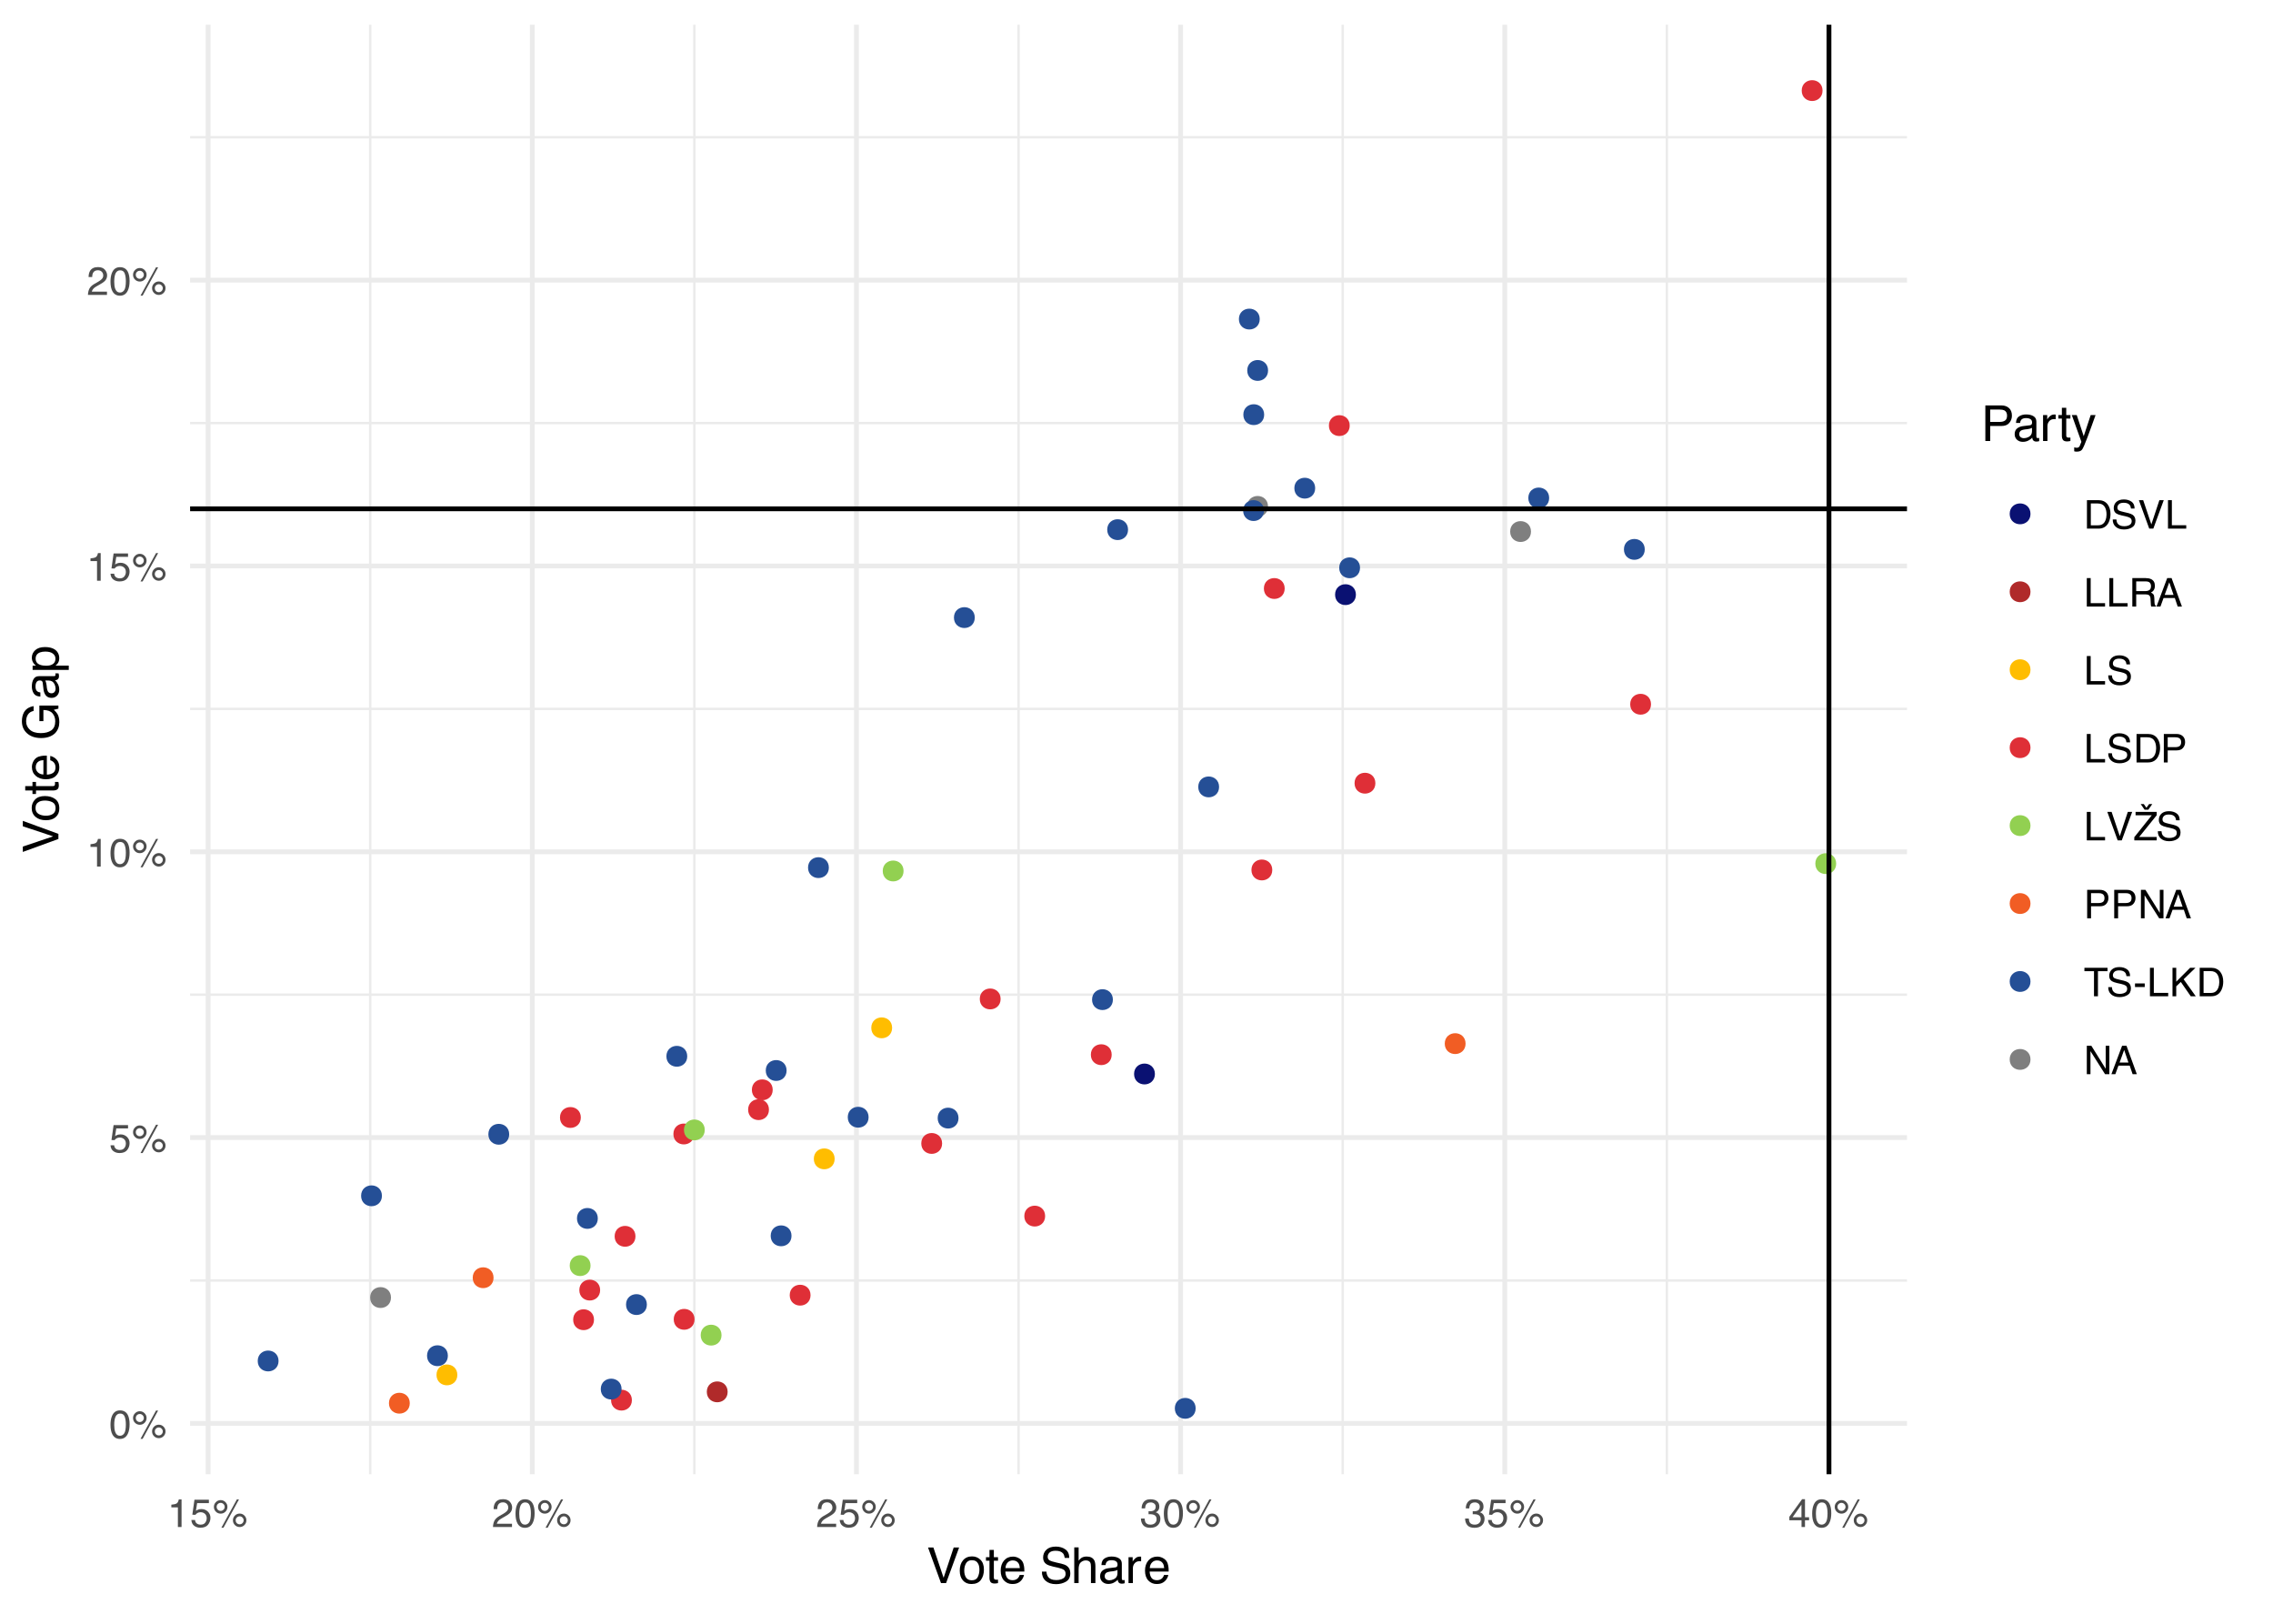 <?xml version="1.0" encoding="UTF-8"?>
<svg xmlns="http://www.w3.org/2000/svg" xmlns:xlink="http://www.w3.org/1999/xlink" width="504" height="360" viewBox="0 0 504 360">
<defs>
<g>
<g id="glyph-0-0">
<path d="M 0.281 0 L 0.281 -6.312 L 5.297 -6.312 L 5.297 0 Z M 4.5 -0.797 L 4.5 -5.516 L 1.078 -5.516 L 1.078 -0.797 Z M 4.5 -0.797 "/>
</g>
<g id="glyph-0-1">
<path d="M 2.375 -6.156 C 3.176 -6.156 3.754 -5.828 4.109 -5.172 C 4.379 -4.66 4.516 -3.961 4.516 -3.078 C 4.516 -2.242 4.391 -1.555 4.141 -1.016 C 3.785 -0.223 3.195 0.172 2.375 0.172 C 1.633 0.172 1.082 -0.148 0.719 -0.797 C 0.426 -1.328 0.281 -2.047 0.281 -2.953 C 0.281 -3.648 0.367 -4.25 0.547 -4.75 C 0.879 -5.688 1.488 -6.156 2.375 -6.156 Z M 2.375 -0.531 C 2.77 -0.531 3.086 -0.707 3.328 -1.062 C 3.566 -1.426 3.688 -2.086 3.688 -3.047 C 3.688 -3.754 3.598 -4.332 3.422 -4.781 C 3.254 -5.227 2.922 -5.453 2.422 -5.453 C 1.973 -5.453 1.641 -5.238 1.422 -4.812 C 1.211 -4.383 1.109 -3.754 1.109 -2.922 C 1.109 -2.297 1.176 -1.789 1.312 -1.406 C 1.52 -0.82 1.875 -0.531 2.375 -0.531 Z M 2.375 -0.531 "/>
</g>
<g id="glyph-0-2">
<path d="M 6 -2.984 C 6.406 -2.984 6.754 -2.836 7.047 -2.547 C 7.336 -2.254 7.484 -1.906 7.484 -1.5 C 7.484 -1.082 7.336 -0.727 7.047 -0.438 C 6.754 -0.145 6.406 0 6 0 C 5.582 0 5.227 -0.145 4.938 -0.438 C 4.645 -0.727 4.5 -1.082 4.5 -1.5 C 4.5 -1.906 4.645 -2.254 4.938 -2.547 C 5.227 -2.836 5.582 -2.984 6 -2.984 Z M 5.375 -6.125 L 5.844 -6.125 L 2.406 0.156 L 1.938 0.156 Z M 1.781 -3.578 C 2.02 -3.578 2.227 -3.664 2.406 -3.844 C 2.582 -4.02 2.672 -4.227 2.672 -4.469 C 2.672 -4.707 2.582 -4.914 2.406 -5.094 C 2.227 -5.27 2.02 -5.359 1.781 -5.359 C 1.531 -5.359 1.316 -5.27 1.141 -5.094 C 0.973 -4.926 0.891 -4.719 0.891 -4.469 C 0.891 -4.227 0.973 -4.02 1.141 -3.844 C 1.316 -3.664 1.531 -3.578 1.781 -3.578 Z M 1.781 -5.969 C 2.195 -5.969 2.551 -5.816 2.844 -5.516 C 3.133 -5.223 3.281 -4.875 3.281 -4.469 C 3.281 -4.051 3.133 -3.695 2.844 -3.406 C 2.551 -3.113 2.195 -2.969 1.781 -2.969 C 1.363 -2.969 1.008 -3.113 0.719 -3.406 C 0.426 -3.695 0.281 -4.051 0.281 -4.469 C 0.281 -4.875 0.426 -5.223 0.719 -5.516 C 1.008 -5.816 1.363 -5.969 1.781 -5.969 Z M 6 -0.609 C 6.238 -0.609 6.441 -0.691 6.609 -0.859 C 6.785 -1.035 6.875 -1.25 6.875 -1.5 C 6.875 -1.738 6.785 -1.941 6.609 -2.109 C 6.441 -2.285 6.238 -2.375 6 -2.375 C 5.75 -2.375 5.535 -2.285 5.359 -2.109 C 5.191 -1.941 5.109 -1.738 5.109 -1.5 C 5.109 -1.25 5.191 -1.035 5.359 -0.859 C 5.535 -0.691 5.75 -0.609 6 -0.609 Z M 6 -0.609 "/>
</g>
<g id="glyph-0-3">
<path d="M 1.094 -1.562 C 1.133 -1.125 1.336 -0.82 1.703 -0.656 C 1.879 -0.57 2.094 -0.531 2.344 -0.531 C 2.801 -0.531 3.141 -0.676 3.359 -0.969 C 3.578 -1.258 3.688 -1.582 3.688 -1.938 C 3.688 -2.363 3.555 -2.691 3.297 -2.922 C 3.035 -3.16 2.719 -3.281 2.344 -3.281 C 2.082 -3.281 1.852 -3.227 1.656 -3.125 C 1.469 -3.02 1.305 -2.879 1.172 -2.703 L 0.5 -2.734 L 0.969 -6.047 L 4.172 -6.047 L 4.172 -5.297 L 1.562 -5.297 L 1.297 -3.594 C 1.43 -3.695 1.566 -3.773 1.703 -3.828 C 1.93 -3.93 2.195 -3.984 2.5 -3.984 C 3.062 -3.984 3.535 -3.801 3.922 -3.438 C 4.316 -3.07 4.516 -2.609 4.516 -2.047 C 4.516 -1.461 4.332 -0.945 3.969 -0.5 C 3.613 -0.062 3.047 0.156 2.266 0.156 C 1.754 0.156 1.305 0.016 0.922 -0.266 C 0.547 -0.547 0.332 -0.977 0.281 -1.562 Z M 1.094 -1.562 "/>
</g>
<g id="glyph-0-4">
<path d="M 0.844 -4.359 L 0.844 -4.953 C 1.395 -5.004 1.781 -5.094 2 -5.219 C 2.227 -5.344 2.395 -5.645 2.5 -6.125 L 3.109 -6.125 L 3.109 0 L 2.297 0 L 2.297 -4.359 Z M 0.844 -4.359 "/>
</g>
<g id="glyph-0-5">
<path d="M 0.281 0 C 0.301 -0.531 0.406 -0.988 0.594 -1.375 C 0.789 -1.77 1.164 -2.129 1.719 -2.453 L 2.547 -2.922 C 2.91 -3.141 3.164 -3.328 3.312 -3.484 C 3.551 -3.711 3.672 -3.984 3.672 -4.297 C 3.672 -4.648 3.562 -4.93 3.344 -5.141 C 3.133 -5.359 2.848 -5.469 2.484 -5.469 C 1.961 -5.469 1.598 -5.266 1.391 -4.859 C 1.285 -4.648 1.227 -4.352 1.219 -3.969 L 0.422 -3.969 C 0.43 -4.5 0.531 -4.938 0.719 -5.281 C 1.051 -5.875 1.645 -6.172 2.5 -6.172 C 3.195 -6.172 3.707 -5.977 4.031 -5.594 C 4.363 -5.219 4.531 -4.797 4.531 -4.328 C 4.531 -3.836 4.352 -3.414 4 -3.062 C 3.801 -2.863 3.441 -2.617 2.922 -2.328 L 2.344 -2 C 2.062 -1.844 1.836 -1.695 1.672 -1.562 C 1.391 -1.312 1.211 -1.035 1.141 -0.734 L 4.5 -0.734 L 4.5 0 Z M 0.281 0 "/>
</g>
<g id="glyph-0-6">
<path d="M 2.281 0.172 C 1.551 0.172 1.02 -0.023 0.688 -0.422 C 0.363 -0.828 0.203 -1.316 0.203 -1.891 L 1.016 -1.891 C 1.047 -1.492 1.117 -1.203 1.234 -1.016 C 1.441 -0.691 1.805 -0.531 2.328 -0.531 C 2.734 -0.531 3.055 -0.641 3.297 -0.859 C 3.547 -1.078 3.672 -1.359 3.672 -1.703 C 3.672 -2.129 3.539 -2.426 3.281 -2.594 C 3.031 -2.758 2.672 -2.844 2.203 -2.844 C 2.148 -2.844 2.098 -2.844 2.047 -2.844 C 1.992 -2.844 1.941 -2.844 1.891 -2.844 L 1.891 -3.516 C 1.973 -3.516 2.039 -3.508 2.094 -3.5 C 2.145 -3.5 2.203 -3.5 2.266 -3.5 C 2.555 -3.5 2.797 -3.547 2.984 -3.641 C 3.305 -3.797 3.469 -4.082 3.469 -4.5 C 3.469 -4.801 3.359 -5.035 3.141 -5.203 C 2.922 -5.367 2.672 -5.453 2.391 -5.453 C 1.867 -5.453 1.508 -5.281 1.312 -4.938 C 1.207 -4.75 1.145 -4.477 1.125 -4.125 L 0.359 -4.125 C 0.359 -4.582 0.453 -4.973 0.641 -5.297 C 0.953 -5.867 1.504 -6.156 2.297 -6.156 C 2.93 -6.156 3.422 -6.016 3.766 -5.734 C 4.109 -5.461 4.281 -5.062 4.281 -4.531 C 4.281 -4.145 4.176 -3.836 3.969 -3.609 C 3.844 -3.461 3.68 -3.348 3.484 -3.266 C 3.805 -3.172 4.055 -3 4.234 -2.75 C 4.422 -2.5 4.516 -2.191 4.516 -1.828 C 4.516 -1.234 4.316 -0.75 3.922 -0.375 C 3.535 -0.008 2.988 0.172 2.281 0.172 Z M 2.281 0.172 "/>
</g>
<g id="glyph-0-7">
<path d="M 2.906 -2.172 L 2.906 -4.969 L 0.938 -2.172 Z M 2.922 0 L 2.922 -1.5 L 0.219 -1.5 L 0.219 -2.266 L 3.047 -6.172 L 3.688 -6.172 L 3.688 -2.172 L 4.594 -2.172 L 4.594 -1.5 L 3.688 -1.5 L 3.688 0 Z M 2.922 0 "/>
</g>
<g id="glyph-0-8">
<path d="M 3.094 -0.734 C 3.383 -0.734 3.625 -0.766 3.812 -0.828 C 4.133 -0.93 4.406 -1.145 4.625 -1.469 C 4.789 -1.719 4.91 -2.039 4.984 -2.438 C 5.023 -2.676 5.047 -2.898 5.047 -3.109 C 5.047 -3.891 4.891 -4.492 4.578 -4.922 C 4.273 -5.359 3.773 -5.578 3.078 -5.578 L 1.562 -5.578 L 1.562 -0.734 Z M 0.703 -6.312 L 3.266 -6.312 C 4.129 -6.312 4.801 -6.004 5.281 -5.391 C 5.707 -4.828 5.922 -4.113 5.922 -3.25 C 5.922 -2.582 5.797 -1.977 5.547 -1.438 C 5.098 -0.477 4.332 0 3.25 0 L 0.703 0 Z M 0.703 -6.312 "/>
</g>
<g id="glyph-0-9">
<path d="M 1.234 -2.031 C 1.254 -1.676 1.336 -1.383 1.484 -1.156 C 1.766 -0.738 2.266 -0.531 2.984 -0.531 C 3.305 -0.531 3.598 -0.578 3.859 -0.672 C 4.367 -0.848 4.625 -1.164 4.625 -1.625 C 4.625 -1.969 4.516 -2.211 4.297 -2.359 C 4.078 -2.504 3.738 -2.629 3.281 -2.734 L 2.422 -2.922 C 1.859 -3.055 1.461 -3.195 1.234 -3.344 C 0.836 -3.602 0.641 -4 0.641 -4.531 C 0.641 -5.094 0.832 -5.555 1.219 -5.922 C 1.613 -6.285 2.172 -6.469 2.891 -6.469 C 3.555 -6.469 4.117 -6.305 4.578 -5.984 C 5.035 -5.672 5.266 -5.16 5.266 -4.453 L 4.469 -4.453 C 4.426 -4.797 4.332 -5.055 4.188 -5.234 C 3.926 -5.566 3.484 -5.734 2.859 -5.734 C 2.359 -5.734 2 -5.625 1.781 -5.406 C 1.562 -5.195 1.453 -4.953 1.453 -4.672 C 1.453 -4.359 1.578 -4.133 1.828 -4 C 2.004 -3.906 2.391 -3.789 2.984 -3.656 L 3.859 -3.453 C 4.285 -3.348 4.617 -3.211 4.859 -3.047 C 5.254 -2.754 5.453 -2.328 5.453 -1.766 C 5.453 -1.066 5.195 -0.566 4.688 -0.266 C 4.188 0.035 3.598 0.188 2.922 0.188 C 2.141 0.188 1.523 -0.016 1.078 -0.422 C 0.629 -0.816 0.41 -1.352 0.422 -2.031 Z M 2.953 -6.484 Z M 2.953 -6.484 "/>
</g>
<g id="glyph-0-10">
<path d="M 1.172 -6.312 L 2.984 -0.938 L 4.766 -6.312 L 5.734 -6.312 L 3.422 0 L 2.516 0 L 0.219 -6.312 Z M 1.172 -6.312 "/>
</g>
<g id="glyph-0-11">
<path d="M 0.672 -6.312 L 1.531 -6.312 L 1.531 -0.75 L 4.719 -0.75 L 4.719 0 L 0.672 0 Z M 0.672 -6.312 "/>
</g>
<g id="glyph-0-12">
<path d="M 3.609 -3.422 C 4.004 -3.422 4.316 -3.5 4.547 -3.656 C 4.785 -3.82 4.906 -4.113 4.906 -4.531 C 4.906 -4.977 4.742 -5.285 4.422 -5.453 C 4.242 -5.535 4.008 -5.578 3.719 -5.578 L 1.625 -5.578 L 1.625 -3.422 Z M 0.766 -6.312 L 3.688 -6.312 C 4.176 -6.312 4.578 -6.238 4.891 -6.094 C 5.473 -5.832 5.766 -5.336 5.766 -4.609 C 5.766 -4.234 5.688 -3.922 5.531 -3.672 C 5.383 -3.43 5.172 -3.238 4.891 -3.094 C 5.129 -3 5.312 -2.867 5.438 -2.703 C 5.562 -2.547 5.629 -2.281 5.641 -1.906 L 5.672 -1.062 C 5.68 -0.82 5.703 -0.645 5.734 -0.531 C 5.785 -0.332 5.879 -0.203 6.016 -0.141 L 6.016 0 L 4.969 0 C 4.938 -0.051 4.91 -0.117 4.891 -0.203 C 4.879 -0.297 4.867 -0.461 4.859 -0.703 L 4.797 -1.766 C 4.773 -2.172 4.625 -2.445 4.344 -2.594 C 4.176 -2.664 3.922 -2.703 3.578 -2.703 L 1.625 -2.703 L 1.625 0 L 0.766 0 Z M 0.766 -6.312 "/>
</g>
<g id="glyph-0-13">
<path d="M 3.906 -2.578 L 2.953 -5.375 L 1.938 -2.578 Z M 2.5 -6.312 L 3.469 -6.312 L 5.766 0 L 4.828 0 L 4.188 -1.891 L 1.688 -1.891 L 1 0 L 0.125 0 Z M 2.5 -6.312 "/>
</g>
<g id="glyph-0-14">
<path d="M 0.75 -6.312 L 3.594 -6.312 C 4.156 -6.312 4.609 -6.148 4.953 -5.828 C 5.297 -5.516 5.469 -5.07 5.469 -4.5 C 5.469 -4.008 5.312 -3.582 5 -3.219 C 4.695 -2.852 4.227 -2.672 3.594 -2.672 L 1.609 -2.672 L 1.609 0 L 0.75 0 Z M 4.594 -4.5 C 4.594 -4.957 4.422 -5.27 4.078 -5.438 C 3.891 -5.531 3.633 -5.578 3.312 -5.578 L 1.609 -5.578 L 1.609 -3.391 L 3.312 -3.391 C 3.695 -3.391 4.004 -3.469 4.234 -3.625 C 4.473 -3.789 4.594 -4.082 4.594 -4.5 Z M 4.594 -4.5 "/>
</g>
<g id="glyph-0-15">
<path d="M 0.203 -0.703 L 4.078 -5.562 L 0.484 -5.562 L 0.484 -6.312 L 5.172 -6.312 L 5.172 -5.578 L 1.281 -0.75 L 5.172 -0.75 L 5.172 0 L 0.203 0 Z M 2.828 -6.312 Z M 3.312 -6.797 L 2.484 -6.797 L 1.625 -8.047 L 2.312 -8.047 L 2.891 -7.219 L 3.484 -8.047 L 4.188 -8.047 Z M 3.312 -6.797 "/>
</g>
<g id="glyph-0-16">
<path d="M 0.672 -6.312 L 1.672 -6.312 L 4.859 -1.203 L 4.859 -6.312 L 5.672 -6.312 L 5.672 0 L 4.719 0 L 1.484 -5.109 L 1.484 0 L 0.672 0 Z M 3.125 -6.312 Z M 3.125 -6.312 "/>
</g>
<g id="glyph-0-17">
<path d="M 5.266 -6.312 L 5.266 -5.562 L 3.141 -5.562 L 3.141 0 L 2.266 0 L 2.266 -5.562 L 0.141 -5.562 L 0.141 -6.312 Z M 5.266 -6.312 "/>
</g>
<g id="glyph-0-18">
<path d="M 0.359 -2.844 L 2.516 -2.844 L 2.516 -2.047 L 0.359 -2.047 Z M 0.359 -2.844 "/>
</g>
<g id="glyph-0-19">
<path d="M 0.672 -6.312 L 1.5 -6.312 L 1.5 -3.234 L 4.578 -6.312 L 5.766 -6.312 L 3.141 -3.766 L 5.828 0 L 4.719 0 L 2.516 -3.172 L 1.5 -2.203 L 1.5 0 L 0.672 0 Z M 0.672 -6.312 "/>
</g>
<g id="glyph-1-0">
<path d="M 0.359 0 L 0.359 -7.891 L 6.625 -7.891 L 6.625 0 Z M 5.625 -0.984 L 5.625 -6.906 L 1.344 -6.906 L 1.344 -0.984 Z M 5.625 -0.984 "/>
</g>
<g id="glyph-1-1">
<path d="M 1.469 -7.891 L 3.734 -1.172 L 5.969 -7.891 L 7.172 -7.891 L 4.281 0 L 3.156 0 L 0.281 -7.891 Z M 1.469 -7.891 "/>
</g>
<g id="glyph-1-2">
<path d="M 2.984 -0.625 C 3.629 -0.625 4.07 -0.863 4.312 -1.344 C 4.551 -1.832 4.672 -2.375 4.672 -2.969 C 4.672 -3.508 4.582 -3.945 4.406 -4.281 C 4.133 -4.812 3.664 -5.078 3 -5.078 C 2.406 -5.078 1.973 -4.848 1.703 -4.391 C 1.441 -3.941 1.312 -3.398 1.312 -2.766 C 1.312 -2.148 1.441 -1.641 1.703 -1.234 C 1.973 -0.828 2.398 -0.625 2.984 -0.625 Z M 3.031 -5.922 C 3.77 -5.922 4.395 -5.672 4.906 -5.172 C 5.414 -4.68 5.672 -3.957 5.672 -3 C 5.672 -2.07 5.445 -1.305 5 -0.703 C 4.551 -0.098 3.852 0.203 2.906 0.203 C 2.113 0.203 1.484 -0.062 1.016 -0.594 C 0.547 -1.125 0.312 -1.844 0.312 -2.75 C 0.312 -3.719 0.555 -4.488 1.047 -5.062 C 1.535 -5.633 2.195 -5.922 3.031 -5.922 Z M 3 -5.891 Z M 3 -5.891 "/>
</g>
<g id="glyph-1-3">
<path d="M 0.906 -7.359 L 1.875 -7.359 L 1.875 -5.75 L 2.797 -5.75 L 2.797 -4.969 L 1.875 -4.969 L 1.875 -1.203 C 1.875 -1.004 1.941 -0.875 2.078 -0.812 C 2.16 -0.77 2.285 -0.75 2.453 -0.75 C 2.504 -0.75 2.555 -0.75 2.609 -0.75 C 2.66 -0.75 2.723 -0.754 2.797 -0.766 L 2.797 0 C 2.68 0.031 2.562 0.051 2.438 0.062 C 2.32 0.082 2.195 0.094 2.062 0.094 C 1.613 0.094 1.305 -0.02 1.141 -0.25 C 0.984 -0.488 0.906 -0.789 0.906 -1.156 L 0.906 -4.969 L 0.125 -4.969 L 0.125 -5.75 L 0.906 -5.75 Z M 0.906 -7.359 "/>
</g>
<g id="glyph-1-4">
<path d="M 3.109 -5.875 C 3.516 -5.875 3.906 -5.781 4.281 -5.594 C 4.664 -5.406 4.961 -5.156 5.172 -4.844 C 5.359 -4.562 5.484 -4.223 5.547 -3.828 C 5.609 -3.566 5.641 -3.145 5.641 -2.562 L 1.422 -2.562 C 1.441 -1.977 1.578 -1.508 1.828 -1.156 C 2.086 -0.812 2.488 -0.641 3.031 -0.641 C 3.539 -0.641 3.945 -0.805 4.25 -1.141 C 4.414 -1.328 4.535 -1.551 4.609 -1.812 L 5.562 -1.812 C 5.531 -1.594 5.441 -1.352 5.297 -1.094 C 5.16 -0.832 5.004 -0.625 4.828 -0.469 C 4.535 -0.176 4.176 0.02 3.75 0.125 C 3.508 0.176 3.242 0.203 2.953 0.203 C 2.234 0.203 1.625 -0.055 1.125 -0.578 C 0.633 -1.098 0.391 -1.828 0.391 -2.766 C 0.391 -3.691 0.641 -4.441 1.141 -5.016 C 1.641 -5.586 2.297 -5.875 3.109 -5.875 Z M 4.641 -3.328 C 4.609 -3.754 4.52 -4.094 4.375 -4.344 C 4.102 -4.801 3.66 -5.031 3.047 -5.031 C 2.598 -5.031 2.223 -4.867 1.922 -4.547 C 1.629 -4.234 1.473 -3.828 1.453 -3.328 Z M 3.016 -5.891 Z M 3.016 -5.891 "/>
</g>
<g id="glyph-1-5">
</g>
<g id="glyph-1-6">
<path d="M 1.531 -2.547 C 1.562 -2.098 1.672 -1.734 1.859 -1.453 C 2.211 -0.93 2.836 -0.672 3.734 -0.672 C 4.129 -0.672 4.492 -0.727 4.828 -0.844 C 5.461 -1.062 5.781 -1.457 5.781 -2.031 C 5.781 -2.469 5.645 -2.773 5.375 -2.953 C 5.102 -3.129 4.676 -3.285 4.094 -3.422 L 3.031 -3.656 C 2.332 -3.82 1.836 -4 1.547 -4.188 C 1.047 -4.508 0.797 -5 0.797 -5.656 C 0.797 -6.363 1.039 -6.945 1.531 -7.406 C 2.02 -7.863 2.711 -8.094 3.609 -8.094 C 4.441 -8.094 5.145 -7.891 5.719 -7.484 C 6.301 -7.086 6.594 -6.453 6.594 -5.578 L 5.594 -5.578 C 5.531 -5.992 5.414 -6.316 5.25 -6.547 C 4.914 -6.961 4.359 -7.172 3.578 -7.172 C 2.953 -7.172 2.5 -7.035 2.219 -6.766 C 1.945 -6.504 1.812 -6.195 1.812 -5.844 C 1.812 -5.457 1.973 -5.176 2.297 -5 C 2.504 -4.883 2.984 -4.738 3.734 -4.562 L 4.828 -4.312 C 5.367 -4.188 5.781 -4.02 6.062 -3.812 C 6.57 -3.445 6.828 -2.91 6.828 -2.203 C 6.828 -1.328 6.508 -0.703 5.875 -0.328 C 5.238 0.047 4.5 0.234 3.656 0.234 C 2.676 0.234 1.906 -0.016 1.344 -0.516 C 0.789 -1.016 0.52 -1.691 0.531 -2.547 Z M 3.703 -8.109 Z M 3.703 -8.109 "/>
</g>
<g id="glyph-1-7">
<path d="M 0.703 -7.922 L 1.672 -7.922 L 1.672 -4.969 C 1.898 -5.258 2.109 -5.469 2.297 -5.594 C 2.609 -5.789 2.992 -5.891 3.453 -5.891 C 4.285 -5.891 4.852 -5.598 5.156 -5.016 C 5.312 -4.691 5.391 -4.25 5.391 -3.688 L 5.391 0 L 4.406 0 L 4.406 -3.625 C 4.406 -4.051 4.352 -4.363 4.25 -4.562 C 4.07 -4.875 3.738 -5.031 3.25 -5.031 C 2.852 -5.031 2.488 -4.891 2.156 -4.609 C 1.832 -4.336 1.672 -3.816 1.672 -3.047 L 1.672 0 L 0.703 0 Z M 0.703 -7.922 "/>
</g>
<g id="glyph-1-8">
<path d="M 1.453 -1.531 C 1.453 -1.25 1.551 -1.023 1.75 -0.859 C 1.957 -0.703 2.203 -0.625 2.484 -0.625 C 2.816 -0.625 3.145 -0.703 3.469 -0.859 C 4.008 -1.117 4.281 -1.551 4.281 -2.156 L 4.281 -2.922 C 4.156 -2.848 4 -2.785 3.812 -2.734 C 3.633 -2.691 3.453 -2.656 3.266 -2.625 L 2.688 -2.562 C 2.332 -2.508 2.066 -2.438 1.891 -2.344 C 1.598 -2.164 1.453 -1.895 1.453 -1.531 Z M 3.797 -3.484 C 4.016 -3.516 4.16 -3.609 4.234 -3.766 C 4.273 -3.848 4.297 -3.973 4.297 -4.141 C 4.297 -4.461 4.176 -4.695 3.938 -4.844 C 3.707 -5 3.375 -5.078 2.938 -5.078 C 2.438 -5.078 2.082 -4.941 1.875 -4.672 C 1.75 -4.516 1.672 -4.289 1.641 -4 L 0.734 -4 C 0.754 -4.707 0.984 -5.195 1.422 -5.469 C 1.867 -5.75 2.383 -5.891 2.969 -5.891 C 3.645 -5.891 4.191 -5.758 4.609 -5.5 C 5.035 -5.25 5.25 -4.848 5.25 -4.297 L 5.25 -0.984 C 5.25 -0.891 5.266 -0.812 5.297 -0.75 C 5.336 -0.688 5.426 -0.656 5.562 -0.656 C 5.602 -0.656 5.648 -0.656 5.703 -0.656 C 5.766 -0.664 5.82 -0.676 5.875 -0.688 L 5.875 0.031 C 5.727 0.07 5.613 0.098 5.531 0.109 C 5.457 0.117 5.352 0.125 5.219 0.125 C 4.883 0.125 4.641 0.004 4.484 -0.234 C 4.41 -0.359 4.359 -0.535 4.328 -0.766 C 4.129 -0.504 3.844 -0.281 3.469 -0.094 C 3.102 0.094 2.695 0.188 2.25 0.188 C 1.719 0.188 1.281 0.023 0.938 -0.297 C 0.602 -0.617 0.438 -1.023 0.438 -1.516 C 0.438 -2.047 0.602 -2.457 0.938 -2.75 C 1.27 -3.039 1.707 -3.223 2.25 -3.297 Z M 2.984 -5.891 Z M 2.984 -5.891 "/>
</g>
<g id="glyph-1-9">
<path d="M 0.734 -5.75 L 1.656 -5.75 L 1.656 -4.766 C 1.727 -4.953 1.91 -5.18 2.203 -5.453 C 2.492 -5.734 2.832 -5.875 3.219 -5.875 C 3.238 -5.875 3.27 -5.875 3.312 -5.875 C 3.352 -5.875 3.426 -5.867 3.531 -5.859 L 3.531 -4.828 C 3.477 -4.836 3.426 -4.844 3.375 -4.844 C 3.32 -4.852 3.27 -4.859 3.219 -4.859 C 2.727 -4.859 2.352 -4.703 2.094 -4.391 C 1.832 -4.078 1.703 -3.719 1.703 -3.312 L 1.703 0 L 0.734 0 Z M 0.734 -5.75 "/>
</g>
<g id="glyph-1-10">
<path d="M 0.938 -7.891 L 4.484 -7.891 C 5.191 -7.891 5.758 -7.691 6.188 -7.297 C 6.613 -6.898 6.828 -6.344 6.828 -5.625 C 6.828 -5.008 6.633 -4.473 6.25 -4.016 C 5.875 -3.555 5.285 -3.328 4.484 -3.328 L 2.016 -3.328 L 2.016 0 L 0.938 0 Z M 5.75 -5.625 C 5.75 -6.207 5.535 -6.602 5.109 -6.812 C 4.867 -6.914 4.547 -6.969 4.141 -6.969 L 2.016 -6.969 L 2.016 -4.234 L 4.141 -4.234 C 4.617 -4.234 5.004 -4.332 5.297 -4.531 C 5.598 -4.738 5.75 -5.102 5.75 -5.625 Z M 5.75 -5.625 "/>
</g>
<g id="glyph-1-11">
<path d="M 4.297 -5.75 L 5.375 -5.75 C 5.238 -5.383 4.938 -4.547 4.469 -3.234 C 4.113 -2.242 3.816 -1.438 3.578 -0.812 C 3.023 0.656 2.633 1.551 2.406 1.875 C 2.176 2.195 1.781 2.359 1.219 2.359 C 1.082 2.359 0.977 2.352 0.906 2.344 C 0.832 2.332 0.742 2.312 0.641 2.281 L 0.641 1.406 C 0.805 1.445 0.926 1.473 1 1.484 C 1.07 1.492 1.141 1.5 1.203 1.5 C 1.379 1.5 1.508 1.469 1.594 1.406 C 1.676 1.352 1.75 1.285 1.812 1.203 C 1.82 1.172 1.883 1.02 2 0.75 C 2.113 0.488 2.191 0.297 2.234 0.172 L 0.109 -5.75 L 1.203 -5.75 L 2.75 -1.062 Z M 2.75 -5.891 Z M 2.75 -5.891 "/>
</g>
<g id="glyph-2-0">
<path d="M 0 -0.359 L -7.891 -0.359 L -7.891 -6.625 L 0 -6.625 Z M -0.984 -5.625 L -6.906 -5.625 L -6.906 -1.344 L -0.984 -1.344 Z M -0.984 -5.625 "/>
</g>
<g id="glyph-2-1">
<path d="M -7.891 -1.469 L -1.172 -3.734 L -7.891 -5.969 L -7.891 -7.172 L 0 -4.281 L 0 -3.156 L -7.891 -0.281 Z M -7.891 -1.469 "/>
</g>
<g id="glyph-2-2">
<path d="M -0.625 -2.984 C -0.625 -3.629 -0.863 -4.07 -1.344 -4.312 C -1.832 -4.551 -2.375 -4.672 -2.969 -4.672 C -3.508 -4.672 -3.945 -4.582 -4.281 -4.406 C -4.812 -4.133 -5.078 -3.664 -5.078 -3 C -5.078 -2.406 -4.848 -1.973 -4.391 -1.703 C -3.941 -1.441 -3.398 -1.312 -2.766 -1.312 C -2.148 -1.312 -1.641 -1.441 -1.234 -1.703 C -0.828 -1.973 -0.625 -2.398 -0.625 -2.984 Z M -5.922 -3.031 C -5.922 -3.77 -5.672 -4.395 -5.172 -4.906 C -4.68 -5.414 -3.957 -5.672 -3 -5.672 C -2.07 -5.672 -1.305 -5.445 -0.703 -5 C -0.098 -4.551 0.203 -3.852 0.203 -2.906 C 0.203 -2.113 -0.062 -1.484 -0.594 -1.016 C -1.125 -0.547 -1.844 -0.312 -2.75 -0.312 C -3.719 -0.312 -4.488 -0.555 -5.062 -1.047 C -5.633 -1.535 -5.922 -2.195 -5.922 -3.031 Z M -5.891 -3 Z M -5.891 -3 "/>
</g>
<g id="glyph-2-3">
<path d="M -7.359 -0.906 L -7.359 -1.875 L -5.75 -1.875 L -5.75 -2.797 L -4.969 -2.797 L -4.969 -1.875 L -1.203 -1.875 C -1.004 -1.875 -0.875 -1.941 -0.812 -2.078 C -0.77 -2.16 -0.75 -2.285 -0.75 -2.453 C -0.75 -2.504 -0.75 -2.555 -0.75 -2.609 C -0.75 -2.66 -0.754 -2.723 -0.766 -2.797 L 0 -2.797 C 0.031 -2.68 0.051 -2.562 0.062 -2.438 C 0.082 -2.32 0.094 -2.195 0.094 -2.062 C 0.094 -1.613 -0.02 -1.305 -0.25 -1.141 C -0.488 -0.984 -0.789 -0.906 -1.156 -0.906 L -4.969 -0.906 L -4.969 -0.125 L -5.75 -0.125 L -5.75 -0.906 Z M -7.359 -0.906 "/>
</g>
<g id="glyph-2-4">
<path d="M -5.875 -3.109 C -5.875 -3.516 -5.781 -3.906 -5.594 -4.281 C -5.406 -4.664 -5.156 -4.961 -4.844 -5.172 C -4.562 -5.359 -4.223 -5.484 -3.828 -5.547 C -3.566 -5.609 -3.145 -5.641 -2.562 -5.641 L -2.562 -1.422 C -1.977 -1.441 -1.508 -1.578 -1.156 -1.828 C -0.812 -2.086 -0.641 -2.488 -0.641 -3.031 C -0.641 -3.539 -0.805 -3.945 -1.141 -4.25 C -1.328 -4.414 -1.551 -4.535 -1.812 -4.609 L -1.812 -5.562 C -1.594 -5.531 -1.352 -5.441 -1.094 -5.297 C -0.832 -5.16 -0.625 -5.004 -0.469 -4.828 C -0.176 -4.535 0.02 -4.176 0.125 -3.75 C 0.176 -3.508 0.203 -3.242 0.203 -2.953 C 0.203 -2.234 -0.055 -1.625 -0.578 -1.125 C -1.098 -0.633 -1.828 -0.391 -2.766 -0.391 C -3.691 -0.391 -4.441 -0.641 -5.016 -1.141 C -5.586 -1.641 -5.875 -2.297 -5.875 -3.109 Z M -3.328 -4.641 C -3.754 -4.609 -4.094 -4.52 -4.344 -4.375 C -4.801 -4.102 -5.031 -3.66 -5.031 -3.047 C -5.031 -2.598 -4.867 -2.223 -4.547 -1.922 C -4.234 -1.629 -3.828 -1.473 -3.328 -1.453 Z M -5.891 -3.016 Z M -5.891 -3.016 "/>
</g>
<g id="glyph-2-5">
</g>
<g id="glyph-2-6">
<path d="M -8.094 -4.25 C -8.094 -4.988 -7.953 -5.629 -7.672 -6.172 C -7.254 -6.953 -6.531 -7.43 -5.5 -7.609 L -5.5 -6.547 C -6.07 -6.422 -6.488 -6.156 -6.75 -5.75 C -7.02 -5.344 -7.156 -4.832 -7.156 -4.219 C -7.156 -3.488 -6.879 -2.875 -6.328 -2.375 C -5.785 -1.875 -4.973 -1.625 -3.891 -1.625 C -2.941 -1.625 -2.172 -1.828 -1.578 -2.234 C -0.992 -2.648 -0.703 -3.328 -0.703 -4.266 C -0.703 -4.973 -0.91 -5.562 -1.328 -6.031 C -1.742 -6.5 -2.41 -6.738 -3.328 -6.75 L -3.328 -4.281 L -4.219 -4.281 L -4.219 -7.734 L 0 -7.734 L 0 -7.047 L -1.016 -6.797 C -0.617 -6.43 -0.344 -6.109 -0.188 -5.828 C 0.07 -5.359 0.203 -4.766 0.203 -4.047 C 0.203 -3.109 -0.098 -2.305 -0.703 -1.641 C -1.461 -0.898 -2.504 -0.531 -3.828 -0.531 C -5.148 -0.531 -6.203 -0.891 -6.984 -1.609 C -7.723 -2.285 -8.094 -3.164 -8.094 -4.25 Z M -8.109 -4.078 Z M -8.109 -4.078 "/>
</g>
<g id="glyph-2-7">
<path d="M -1.531 -1.453 C -1.25 -1.453 -1.023 -1.551 -0.859 -1.75 C -0.703 -1.957 -0.625 -2.203 -0.625 -2.484 C -0.625 -2.816 -0.703 -3.145 -0.859 -3.469 C -1.117 -4.008 -1.551 -4.281 -2.156 -4.281 L -2.922 -4.281 C -2.848 -4.156 -2.785 -4 -2.734 -3.812 C -2.691 -3.633 -2.656 -3.453 -2.625 -3.266 L -2.562 -2.688 C -2.508 -2.332 -2.438 -2.066 -2.344 -1.891 C -2.164 -1.598 -1.895 -1.453 -1.531 -1.453 Z M -3.484 -3.797 C -3.516 -4.016 -3.609 -4.16 -3.766 -4.234 C -3.848 -4.273 -3.973 -4.297 -4.141 -4.297 C -4.461 -4.297 -4.695 -4.176 -4.844 -3.938 C -5 -3.707 -5.078 -3.375 -5.078 -2.938 C -5.078 -2.438 -4.941 -2.082 -4.672 -1.875 C -4.516 -1.75 -4.289 -1.672 -4 -1.641 L -4 -0.734 C -4.707 -0.754 -5.195 -0.984 -5.469 -1.422 C -5.75 -1.867 -5.891 -2.383 -5.891 -2.969 C -5.891 -3.645 -5.758 -4.191 -5.5 -4.609 C -5.25 -5.035 -4.848 -5.25 -4.297 -5.25 L -0.984 -5.25 C -0.891 -5.25 -0.812 -5.266 -0.75 -5.297 C -0.688 -5.336 -0.656 -5.426 -0.656 -5.562 C -0.656 -5.602 -0.656 -5.648 -0.656 -5.703 C -0.664 -5.766 -0.676 -5.82 -0.688 -5.875 L 0.031 -5.875 C 0.07 -5.727 0.098 -5.613 0.109 -5.531 C 0.117 -5.457 0.125 -5.352 0.125 -5.219 C 0.125 -4.883 0.004 -4.641 -0.234 -4.484 C -0.359 -4.41 -0.535 -4.359 -0.766 -4.328 C -0.504 -4.129 -0.281 -3.844 -0.094 -3.469 C 0.094 -3.102 0.188 -2.695 0.188 -2.25 C 0.188 -1.719 0.023 -1.281 -0.297 -0.938 C -0.617 -0.602 -1.023 -0.438 -1.516 -0.438 C -2.047 -0.438 -2.457 -0.602 -2.75 -0.938 C -3.039 -1.27 -3.223 -1.707 -3.297 -2.25 Z M -5.891 -2.984 Z M -5.891 -2.984 "/>
</g>
<g id="glyph-2-8">
<path d="M -0.656 -3.141 C -0.656 -3.586 -0.844 -3.957 -1.219 -4.25 C -1.594 -4.551 -2.156 -4.703 -2.906 -4.703 C -3.363 -4.703 -3.758 -4.641 -4.094 -4.516 C -4.727 -4.266 -5.047 -3.805 -5.047 -3.141 C -5.047 -2.461 -4.711 -2.004 -4.047 -1.766 C -3.68 -1.629 -3.223 -1.562 -2.672 -1.562 C -2.234 -1.562 -1.859 -1.629 -1.547 -1.766 C -0.953 -2.016 -0.656 -2.473 -0.656 -3.141 Z M -5.719 -0.641 L -5.719 -1.578 L -4.969 -1.578 C -5.227 -1.766 -5.426 -1.973 -5.562 -2.203 C -5.781 -2.535 -5.891 -2.922 -5.891 -3.359 C -5.891 -4.004 -5.641 -4.555 -5.141 -5.016 C -4.641 -5.473 -3.926 -5.703 -3 -5.703 C -1.75 -5.703 -0.852 -5.375 -0.312 -4.719 C 0.02 -4.301 0.188 -3.816 0.188 -3.266 C 0.188 -2.828 0.094 -2.461 -0.094 -2.172 C -0.195 -2.004 -0.379 -1.812 -0.641 -1.594 L 2.297 -1.594 L 2.297 -0.641 Z M -5.719 -0.641 "/>
</g>
</g>
<clipPath id="clip-0">
<path clip-rule="nonzero" d="M 42.152 283 L 422.844 283 L 422.844 285 L 42.152 285 Z M 42.152 283 "/>
</clipPath>
<clipPath id="clip-1">
<path clip-rule="nonzero" d="M 42.152 220 L 422.844 220 L 422.844 221 L 42.152 221 Z M 42.152 220 "/>
</clipPath>
<clipPath id="clip-2">
<path clip-rule="nonzero" d="M 42.152 156 L 422.844 156 L 422.844 158 L 42.152 158 Z M 42.152 156 "/>
</clipPath>
<clipPath id="clip-3">
<path clip-rule="nonzero" d="M 42.152 93 L 422.844 93 L 422.844 95 L 42.152 95 Z M 42.152 93 "/>
</clipPath>
<clipPath id="clip-4">
<path clip-rule="nonzero" d="M 42.152 30 L 422.844 30 L 422.844 31 L 42.152 31 Z M 42.152 30 "/>
</clipPath>
<clipPath id="clip-5">
<path clip-rule="nonzero" d="M 81 5.48 L 83 5.48 L 83 326.852 L 81 326.852 Z M 81 5.48 "/>
</clipPath>
<clipPath id="clip-6">
<path clip-rule="nonzero" d="M 153 5.48 L 155 5.48 L 155 326.852 L 153 326.852 Z M 153 5.48 "/>
</clipPath>
<clipPath id="clip-7">
<path clip-rule="nonzero" d="M 225 5.48 L 227 5.48 L 227 326.852 L 225 326.852 Z M 225 5.48 "/>
</clipPath>
<clipPath id="clip-8">
<path clip-rule="nonzero" d="M 297 5.48 L 298 5.48 L 298 326.852 L 297 326.852 Z M 297 5.48 "/>
</clipPath>
<clipPath id="clip-9">
<path clip-rule="nonzero" d="M 369 5.48 L 370 5.48 L 370 326.852 L 369 326.852 Z M 369 5.48 "/>
</clipPath>
<clipPath id="clip-10">
<path clip-rule="nonzero" d="M 42.152 315 L 422.844 315 L 422.844 317 L 42.152 317 Z M 42.152 315 "/>
</clipPath>
<clipPath id="clip-11">
<path clip-rule="nonzero" d="M 42.152 251 L 422.844 251 L 422.844 253 L 42.152 253 Z M 42.152 251 "/>
</clipPath>
<clipPath id="clip-12">
<path clip-rule="nonzero" d="M 42.152 188 L 422.844 188 L 422.844 190 L 42.152 190 Z M 42.152 188 "/>
</clipPath>
<clipPath id="clip-13">
<path clip-rule="nonzero" d="M 42.152 124 L 422.844 124 L 422.844 127 L 42.152 127 Z M 42.152 124 "/>
</clipPath>
<clipPath id="clip-14">
<path clip-rule="nonzero" d="M 42.152 61 L 422.844 61 L 422.844 63 L 42.152 63 Z M 42.152 61 "/>
</clipPath>
<clipPath id="clip-15">
<path clip-rule="nonzero" d="M 45 5.48 L 47 5.48 L 47 326.852 L 45 326.852 Z M 45 5.48 "/>
</clipPath>
<clipPath id="clip-16">
<path clip-rule="nonzero" d="M 117 5.48 L 119 5.48 L 119 326.852 L 117 326.852 Z M 117 5.48 "/>
</clipPath>
<clipPath id="clip-17">
<path clip-rule="nonzero" d="M 189 5.48 L 191 5.48 L 191 326.852 L 189 326.852 Z M 189 5.48 "/>
</clipPath>
<clipPath id="clip-18">
<path clip-rule="nonzero" d="M 261 5.48 L 263 5.48 L 263 326.852 L 261 326.852 Z M 261 5.48 "/>
</clipPath>
<clipPath id="clip-19">
<path clip-rule="nonzero" d="M 333 5.48 L 335 5.48 L 335 326.852 L 333 326.852 Z M 333 5.48 "/>
</clipPath>
<clipPath id="clip-20">
<path clip-rule="nonzero" d="M 405 5.48 L 407 5.48 L 407 326.852 L 405 326.852 Z M 405 5.48 "/>
</clipPath>
<clipPath id="clip-21">
<path clip-rule="nonzero" d="M 405 5.48 L 407 5.48 L 407 326.852 L 405 326.852 Z M 405 5.48 "/>
</clipPath>
<clipPath id="clip-22">
<path clip-rule="nonzero" d="M 42.152 112 L 422.844 112 L 422.844 114 L 42.152 114 Z M 42.152 112 "/>
</clipPath>
</defs>
<rect x="-50.4" y="-36" width="604.8" height="432" fill="rgb(100%, 100%, 100%)" fill-opacity="1"/>
<g clip-path="url(#clip-0)">
<path fill="none" stroke-width="0.533" stroke-linecap="butt" stroke-linejoin="round" stroke="rgb(92.157%, 92.157%, 92.157%)" stroke-opacity="1" stroke-miterlimit="10" d="M 42.152 283.895 L 422.844 283.895 "/>
</g>
<g clip-path="url(#clip-1)">
<path fill="none" stroke-width="0.533" stroke-linecap="butt" stroke-linejoin="round" stroke="rgb(92.157%, 92.157%, 92.157%)" stroke-opacity="1" stroke-miterlimit="10" d="M 42.152 220.527 L 422.844 220.527 "/>
</g>
<g clip-path="url(#clip-2)">
<path fill="none" stroke-width="0.533" stroke-linecap="butt" stroke-linejoin="round" stroke="rgb(92.157%, 92.157%, 92.157%)" stroke-opacity="1" stroke-miterlimit="10" d="M 42.152 157.164 L 422.844 157.164 "/>
</g>
<g clip-path="url(#clip-3)">
<path fill="none" stroke-width="0.533" stroke-linecap="butt" stroke-linejoin="round" stroke="rgb(92.157%, 92.157%, 92.157%)" stroke-opacity="1" stroke-miterlimit="10" d="M 42.152 93.797 L 422.844 93.797 "/>
</g>
<g clip-path="url(#clip-4)">
<path fill="none" stroke-width="0.533" stroke-linecap="butt" stroke-linejoin="round" stroke="rgb(92.157%, 92.157%, 92.157%)" stroke-opacity="1" stroke-miterlimit="10" d="M 42.152 30.434 L 422.844 30.434 "/>
</g>
<g clip-path="url(#clip-5)">
<path fill="none" stroke-width="0.533" stroke-linecap="butt" stroke-linejoin="round" stroke="rgb(92.157%, 92.157%, 92.157%)" stroke-opacity="1" stroke-miterlimit="10" d="M 82.086 326.848 L 82.086 5.48 "/>
</g>
<g clip-path="url(#clip-6)">
<path fill="none" stroke-width="0.533" stroke-linecap="butt" stroke-linejoin="round" stroke="rgb(92.157%, 92.157%, 92.157%)" stroke-opacity="1" stroke-miterlimit="10" d="M 153.965 326.848 L 153.965 5.48 "/>
</g>
<g clip-path="url(#clip-7)">
<path fill="none" stroke-width="0.533" stroke-linecap="butt" stroke-linejoin="round" stroke="rgb(92.157%, 92.157%, 92.157%)" stroke-opacity="1" stroke-miterlimit="10" d="M 225.844 326.848 L 225.844 5.48 "/>
</g>
<g clip-path="url(#clip-8)">
<path fill="none" stroke-width="0.533" stroke-linecap="butt" stroke-linejoin="round" stroke="rgb(92.157%, 92.157%, 92.157%)" stroke-opacity="1" stroke-miterlimit="10" d="M 297.723 326.848 L 297.723 5.48 "/>
</g>
<g clip-path="url(#clip-9)">
<path fill="none" stroke-width="0.533" stroke-linecap="butt" stroke-linejoin="round" stroke="rgb(92.157%, 92.157%, 92.157%)" stroke-opacity="1" stroke-miterlimit="10" d="M 369.602 326.848 L 369.602 5.48 "/>
</g>
<g clip-path="url(#clip-10)">
<path fill="none" stroke-width="1.067" stroke-linecap="butt" stroke-linejoin="round" stroke="rgb(92.157%, 92.157%, 92.157%)" stroke-opacity="1" stroke-miterlimit="10" d="M 42.152 315.578 L 422.844 315.578 "/>
</g>
<g clip-path="url(#clip-11)">
<path fill="none" stroke-width="1.067" stroke-linecap="butt" stroke-linejoin="round" stroke="rgb(92.157%, 92.157%, 92.157%)" stroke-opacity="1" stroke-miterlimit="10" d="M 42.152 252.211 L 422.844 252.211 "/>
</g>
<g clip-path="url(#clip-12)">
<path fill="none" stroke-width="1.067" stroke-linecap="butt" stroke-linejoin="round" stroke="rgb(92.157%, 92.157%, 92.157%)" stroke-opacity="1" stroke-miterlimit="10" d="M 42.152 188.848 L 422.844 188.848 "/>
</g>
<g clip-path="url(#clip-13)">
<path fill="none" stroke-width="1.067" stroke-linecap="butt" stroke-linejoin="round" stroke="rgb(92.157%, 92.157%, 92.157%)" stroke-opacity="1" stroke-miterlimit="10" d="M 42.152 125.48 L 422.844 125.48 "/>
</g>
<g clip-path="url(#clip-14)">
<path fill="none" stroke-width="1.067" stroke-linecap="butt" stroke-linejoin="round" stroke="rgb(92.157%, 92.157%, 92.157%)" stroke-opacity="1" stroke-miterlimit="10" d="M 42.152 62.113 L 422.844 62.113 "/>
</g>
<g clip-path="url(#clip-15)">
<path fill="none" stroke-width="1.067" stroke-linecap="butt" stroke-linejoin="round" stroke="rgb(92.157%, 92.157%, 92.157%)" stroke-opacity="1" stroke-miterlimit="10" d="M 46.148 326.848 L 46.148 5.48 "/>
</g>
<g clip-path="url(#clip-16)">
<path fill="none" stroke-width="1.067" stroke-linecap="butt" stroke-linejoin="round" stroke="rgb(92.157%, 92.157%, 92.157%)" stroke-opacity="1" stroke-miterlimit="10" d="M 118.027 326.848 L 118.027 5.48 "/>
</g>
<g clip-path="url(#clip-17)">
<path fill="none" stroke-width="1.067" stroke-linecap="butt" stroke-linejoin="round" stroke="rgb(92.157%, 92.157%, 92.157%)" stroke-opacity="1" stroke-miterlimit="10" d="M 189.902 326.848 L 189.902 5.48 "/>
</g>
<g clip-path="url(#clip-18)">
<path fill="none" stroke-width="1.067" stroke-linecap="butt" stroke-linejoin="round" stroke="rgb(92.157%, 92.157%, 92.157%)" stroke-opacity="1" stroke-miterlimit="10" d="M 261.781 326.848 L 261.781 5.48 "/>
</g>
<g clip-path="url(#clip-19)">
<path fill="none" stroke-width="1.067" stroke-linecap="butt" stroke-linejoin="round" stroke="rgb(92.157%, 92.157%, 92.157%)" stroke-opacity="1" stroke-miterlimit="10" d="M 333.66 326.848 L 333.66 5.48 "/>
</g>
<g clip-path="url(#clip-20)">
<path fill="none" stroke-width="1.067" stroke-linecap="butt" stroke-linejoin="round" stroke="rgb(92.157%, 92.157%, 92.157%)" stroke-opacity="1" stroke-miterlimit="10" d="M 405.539 326.848 L 405.539 5.48 "/>
</g>
<path fill-rule="nonzero" fill="rgb(14.51%, 30.98%, 58.824%)" fill-opacity="1" stroke-width="0.709" stroke-linecap="round" stroke-linejoin="round" stroke="rgb(14.51%, 30.98%, 58.824%)" stroke-opacity="1" stroke-miterlimit="10" d="M 84.332 265.121 C 84.332 267.727 80.422 267.727 80.422 265.121 C 80.422 262.516 84.332 262.516 84.332 265.121 "/>
<path fill-rule="nonzero" fill="rgb(87.451%, 18.431%, 21.569%)" fill-opacity="1" stroke-width="0.709" stroke-linecap="round" stroke-linejoin="round" stroke="rgb(87.451%, 18.431%, 21.569%)" stroke-opacity="1" stroke-miterlimit="10" d="M 298.922 94.363 C 298.922 96.969 295.016 96.969 295.016 94.363 C 295.016 91.754 298.922 91.754 298.922 94.363 "/>
<path fill-rule="nonzero" fill="rgb(87.451%, 18.431%, 21.569%)" fill-opacity="1" stroke-width="0.709" stroke-linecap="round" stroke-linejoin="round" stroke="rgb(87.451%, 18.431%, 21.569%)" stroke-opacity="1" stroke-miterlimit="10" d="M 170.98 241.625 C 170.98 244.23 167.07 244.23 167.07 241.625 C 167.07 239.02 170.98 239.02 170.98 241.625 "/>
<path fill-rule="nonzero" fill="rgb(94.51%, 36.471%, 14.118%)" fill-opacity="1" stroke-width="0.709" stroke-linecap="round" stroke-linejoin="round" stroke="rgb(94.51%, 36.471%, 14.118%)" stroke-opacity="1" stroke-miterlimit="10" d="M 109.082 283.285 C 109.082 285.891 105.172 285.891 105.172 283.285 C 105.172 280.68 109.082 280.68 109.082 283.285 "/>
<path fill-rule="nonzero" fill="rgb(94.51%, 36.471%, 14.118%)" fill-opacity="1" stroke-width="0.709" stroke-linecap="round" stroke-linejoin="round" stroke="rgb(94.51%, 36.471%, 14.118%)" stroke-opacity="1" stroke-miterlimit="10" d="M 90.508 311.102 C 90.508 313.711 86.598 313.711 86.598 311.102 C 86.598 308.496 90.508 308.496 90.508 311.102 "/>
<path fill-rule="nonzero" fill="rgb(14.51%, 30.98%, 58.824%)" fill-opacity="1" stroke-width="0.709" stroke-linecap="round" stroke-linejoin="round" stroke="rgb(14.51%, 30.98%, 58.824%)" stroke-opacity="1" stroke-miterlimit="10" d="M 278.969 70.742 C 278.969 73.348 275.059 73.348 275.059 70.742 C 275.059 68.137 278.969 68.137 278.969 70.742 "/>
<path fill-rule="nonzero" fill="rgb(87.451%, 18.431%, 21.569%)" fill-opacity="1" stroke-width="0.709" stroke-linecap="round" stroke-linejoin="round" stroke="rgb(87.451%, 18.431%, 21.569%)" stroke-opacity="1" stroke-miterlimit="10" d="M 231.387 269.621 C 231.387 272.227 227.477 272.227 227.477 269.621 C 227.477 267.016 231.387 267.016 231.387 269.621 "/>
<path fill-rule="nonzero" fill="rgb(14.51%, 30.98%, 58.824%)" fill-opacity="1" stroke-width="0.709" stroke-linecap="round" stroke-linejoin="round" stroke="rgb(14.51%, 30.98%, 58.824%)" stroke-opacity="1" stroke-miterlimit="10" d="M 301.211 125.887 C 301.211 128.496 297.301 128.496 297.301 125.887 C 297.301 123.281 301.211 123.281 301.211 125.887 "/>
<path fill-rule="nonzero" fill="rgb(49.804%, 49.804%, 49.804%)" fill-opacity="1" stroke-width="0.709" stroke-linecap="round" stroke-linejoin="round" stroke="rgb(49.804%, 49.804%, 49.804%)" stroke-opacity="1" stroke-miterlimit="10" d="M 280.805 112.273 C 280.805 114.879 276.898 114.879 276.898 112.273 C 276.898 109.668 280.805 109.668 280.805 112.273 "/>
<path fill-rule="nonzero" fill="rgb(87.451%, 18.431%, 21.569%)" fill-opacity="1" stroke-width="0.709" stroke-linecap="round" stroke-linejoin="round" stroke="rgb(87.451%, 18.431%, 21.569%)" stroke-opacity="1" stroke-miterlimit="10" d="M 131.355 292.594 C 131.355 295.203 127.445 295.203 127.445 292.594 C 127.445 289.988 131.355 289.988 131.355 292.594 "/>
<path fill-rule="nonzero" fill="rgb(87.451%, 18.431%, 21.569%)" fill-opacity="1" stroke-width="0.709" stroke-linecap="round" stroke-linejoin="round" stroke="rgb(87.451%, 18.431%, 21.569%)" stroke-opacity="1" stroke-miterlimit="10" d="M 179.371 287.152 C 179.371 289.762 175.461 289.762 175.461 287.152 C 175.461 284.547 179.371 284.547 179.371 287.152 "/>
<path fill-rule="nonzero" fill="rgb(14.51%, 30.98%, 58.824%)" fill-opacity="1" stroke-width="0.709" stroke-linecap="round" stroke-linejoin="round" stroke="rgb(14.51%, 30.98%, 58.824%)" stroke-opacity="1" stroke-miterlimit="10" d="M 215.785 136.926 C 215.785 139.535 211.875 139.535 211.875 136.926 C 211.875 134.32 215.785 134.32 215.785 136.926 "/>
<path fill-rule="nonzero" fill="rgb(87.451%, 18.431%, 21.569%)" fill-opacity="1" stroke-width="0.709" stroke-linecap="round" stroke-linejoin="round" stroke="rgb(87.451%, 18.431%, 21.569%)" stroke-opacity="1" stroke-miterlimit="10" d="M 246.145 233.836 C 246.145 236.441 242.234 236.441 242.234 233.836 C 242.234 231.23 246.145 231.23 246.145 233.836 "/>
<path fill-rule="nonzero" fill="rgb(14.51%, 30.98%, 58.824%)" fill-opacity="1" stroke-width="0.709" stroke-linecap="round" stroke-linejoin="round" stroke="rgb(14.51%, 30.98%, 58.824%)" stroke-opacity="1" stroke-miterlimit="10" d="M 246.41 221.629 C 246.41 224.234 242.5 224.234 242.5 221.629 C 242.5 219.02 246.41 219.02 246.41 221.629 "/>
<path fill-rule="nonzero" fill="rgb(3.922%, 6.667%, 44.706%)" fill-opacity="1" stroke-width="0.709" stroke-linecap="round" stroke-linejoin="round" stroke="rgb(3.922%, 6.667%, 44.706%)" stroke-opacity="1" stroke-miterlimit="10" d="M 300.297 131.84 C 300.297 134.445 296.387 134.445 296.387 131.84 C 296.387 129.234 300.297 129.234 300.297 131.84 "/>
<path fill-rule="nonzero" fill="rgb(14.51%, 30.98%, 58.824%)" fill-opacity="1" stroke-width="0.709" stroke-linecap="round" stroke-linejoin="round" stroke="rgb(14.51%, 30.98%, 58.824%)" stroke-opacity="1" stroke-miterlimit="10" d="M 152.027 234.191 C 152.027 236.797 148.117 236.797 148.117 234.191 C 148.117 231.582 152.027 231.582 152.027 234.191 "/>
<path fill-rule="nonzero" fill="rgb(87.451%, 18.431%, 21.569%)" fill-opacity="1" stroke-width="0.709" stroke-linecap="round" stroke-linejoin="round" stroke="rgb(87.451%, 18.431%, 21.569%)" stroke-opacity="1" stroke-miterlimit="10" d="M 153.578 251.418 C 153.578 254.023 149.668 254.023 149.668 251.418 C 149.668 248.809 153.578 248.809 153.578 251.418 "/>
<path fill-rule="nonzero" fill="rgb(14.51%, 30.98%, 58.824%)" fill-opacity="1" stroke-width="0.709" stroke-linecap="round" stroke-linejoin="round" stroke="rgb(14.51%, 30.98%, 58.824%)" stroke-opacity="1" stroke-miterlimit="10" d="M 364.344 121.805 C 364.344 124.41 360.434 124.41 360.434 121.805 C 360.434 119.199 364.344 119.199 364.344 121.805 "/>
<path fill-rule="nonzero" fill="rgb(100%, 74.118%, 0%)" fill-opacity="1" stroke-width="0.709" stroke-linecap="round" stroke-linejoin="round" stroke="rgb(100%, 74.118%, 0%)" stroke-opacity="1" stroke-miterlimit="10" d="M 197.457 227.879 C 197.457 230.488 193.547 230.488 193.547 227.879 C 193.547 225.273 197.457 225.273 197.457 227.879 "/>
<path fill-rule="nonzero" fill="rgb(87.451%, 18.431%, 21.569%)" fill-opacity="1" stroke-width="0.709" stroke-linecap="round" stroke-linejoin="round" stroke="rgb(87.451%, 18.431%, 21.569%)" stroke-opacity="1" stroke-miterlimit="10" d="M 128.434 247.758 C 128.434 250.367 124.523 250.367 124.523 247.758 C 124.523 245.152 128.434 245.152 128.434 247.758 "/>
<path fill-rule="nonzero" fill="rgb(14.51%, 30.98%, 58.824%)" fill-opacity="1" stroke-width="0.709" stroke-linecap="round" stroke-linejoin="round" stroke="rgb(14.51%, 30.98%, 58.824%)" stroke-opacity="1" stroke-miterlimit="10" d="M 343.145 110.406 C 343.145 113.012 339.234 113.012 339.234 110.406 C 339.234 107.801 343.145 107.801 343.145 110.406 "/>
<path fill-rule="nonzero" fill="rgb(87.451%, 18.431%, 21.569%)" fill-opacity="1" stroke-width="0.709" stroke-linecap="round" stroke-linejoin="round" stroke="rgb(87.451%, 18.431%, 21.569%)" stroke-opacity="1" stroke-miterlimit="10" d="M 208.543 253.512 C 208.543 256.117 204.633 256.117 204.633 253.512 C 204.633 250.906 208.543 250.906 208.543 253.512 "/>
<path fill-rule="nonzero" fill="rgb(57.255%, 81.569%, 31.765%)" fill-opacity="1" stroke-width="0.709" stroke-linecap="round" stroke-linejoin="round" stroke="rgb(57.255%, 81.569%, 31.765%)" stroke-opacity="1" stroke-miterlimit="10" d="M 199.996 193.105 C 199.996 195.711 196.086 195.711 196.086 193.105 C 196.086 190.496 199.996 190.496 199.996 193.105 "/>
<path fill-rule="nonzero" fill="rgb(87.451%, 18.431%, 21.569%)" fill-opacity="1" stroke-width="0.709" stroke-linecap="round" stroke-linejoin="round" stroke="rgb(87.451%, 18.431%, 21.569%)" stroke-opacity="1" stroke-miterlimit="10" d="M 140.551 274.105 C 140.551 276.711 136.641 276.711 136.641 274.105 C 136.641 271.5 140.551 271.5 140.551 274.105 "/>
<path fill-rule="nonzero" fill="rgb(14.51%, 30.98%, 58.824%)" fill-opacity="1" stroke-width="0.709" stroke-linecap="round" stroke-linejoin="round" stroke="rgb(14.51%, 30.98%, 58.824%)" stroke-opacity="1" stroke-miterlimit="10" d="M 175.152 273.996 C 175.152 276.602 171.242 276.602 171.242 273.996 C 171.242 271.387 175.152 271.387 175.152 273.996 "/>
<path fill-rule="nonzero" fill="rgb(87.451%, 18.431%, 21.569%)" fill-opacity="1" stroke-width="0.709" stroke-linecap="round" stroke-linejoin="round" stroke="rgb(87.451%, 18.431%, 21.569%)" stroke-opacity="1" stroke-miterlimit="10" d="M 153.652 292.508 C 153.652 295.117 149.742 295.117 149.742 292.508 C 149.742 289.902 153.652 289.902 153.652 292.508 "/>
<path fill-rule="nonzero" fill="rgb(57.255%, 81.569%, 31.765%)" fill-opacity="1" stroke-width="0.709" stroke-linecap="round" stroke-linejoin="round" stroke="rgb(57.255%, 81.569%, 31.765%)" stroke-opacity="1" stroke-miterlimit="10" d="M 159.633 296.016 C 159.633 298.621 155.723 298.621 155.723 296.016 C 155.723 293.406 159.633 293.406 159.633 296.016 "/>
<path fill-rule="nonzero" fill="rgb(14.51%, 30.98%, 58.824%)" fill-opacity="1" stroke-width="0.709" stroke-linecap="round" stroke-linejoin="round" stroke="rgb(14.51%, 30.98%, 58.824%)" stroke-opacity="1" stroke-miterlimit="10" d="M 212.18 247.895 C 212.18 250.5 208.27 250.5 208.27 247.895 C 208.27 245.289 212.18 245.289 212.18 247.895 "/>
<path fill-rule="nonzero" fill="rgb(14.51%, 30.98%, 58.824%)" fill-opacity="1" stroke-width="0.709" stroke-linecap="round" stroke-linejoin="round" stroke="rgb(14.51%, 30.98%, 58.824%)" stroke-opacity="1" stroke-miterlimit="10" d="M 61.41 301.742 C 61.41 304.348 57.5 304.348 57.5 301.742 C 57.5 299.137 61.41 299.137 61.41 301.742 "/>
<path fill-rule="nonzero" fill="rgb(14.51%, 30.98%, 58.824%)" fill-opacity="1" stroke-width="0.709" stroke-linecap="round" stroke-linejoin="round" stroke="rgb(14.51%, 30.98%, 58.824%)" stroke-opacity="1" stroke-miterlimit="10" d="M 183.43 192.363 C 183.43 194.969 179.523 194.969 179.523 192.363 C 179.523 189.758 183.43 189.758 183.43 192.363 "/>
<path fill-rule="nonzero" fill="rgb(87.451%, 18.431%, 21.569%)" fill-opacity="1" stroke-width="0.709" stroke-linecap="round" stroke-linejoin="round" stroke="rgb(87.451%, 18.431%, 21.569%)" stroke-opacity="1" stroke-miterlimit="10" d="M 139.758 310.426 C 139.758 313.031 135.848 313.031 135.848 310.426 C 135.848 307.82 139.758 307.82 139.758 310.426 "/>
<path fill-rule="nonzero" fill="rgb(14.51%, 30.98%, 58.824%)" fill-opacity="1" stroke-width="0.709" stroke-linecap="round" stroke-linejoin="round" stroke="rgb(14.51%, 30.98%, 58.824%)" stroke-opacity="1" stroke-miterlimit="10" d="M 98.953 300.574 C 98.953 303.184 95.043 303.184 95.043 300.574 C 95.043 297.969 98.953 297.969 98.953 300.574 "/>
<path fill-rule="nonzero" fill="rgb(14.51%, 30.98%, 58.824%)" fill-opacity="1" stroke-width="0.709" stroke-linecap="round" stroke-linejoin="round" stroke="rgb(14.51%, 30.98%, 58.824%)" stroke-opacity="1" stroke-miterlimit="10" d="M 279.953 91.934 C 279.953 94.539 276.043 94.539 276.043 91.934 C 276.043 89.328 279.953 89.328 279.953 91.934 "/>
<path fill-rule="nonzero" fill="rgb(14.51%, 30.98%, 58.824%)" fill-opacity="1" stroke-width="0.709" stroke-linecap="round" stroke-linejoin="round" stroke="rgb(14.51%, 30.98%, 58.824%)" stroke-opacity="1" stroke-miterlimit="10" d="M 132.199 270.137 C 132.199 272.742 128.289 272.742 128.289 270.137 C 128.289 267.531 132.199 267.531 132.199 270.137 "/>
<path fill-rule="nonzero" fill="rgb(14.51%, 30.98%, 58.824%)" fill-opacity="1" stroke-width="0.709" stroke-linecap="round" stroke-linejoin="round" stroke="rgb(14.51%, 30.98%, 58.824%)" stroke-opacity="1" stroke-miterlimit="10" d="M 264.762 312.242 C 264.762 314.848 260.852 314.848 260.852 312.242 C 260.852 309.637 264.762 309.637 264.762 312.242 "/>
<path fill-rule="nonzero" fill="rgb(14.51%, 30.98%, 58.824%)" fill-opacity="1" stroke-width="0.709" stroke-linecap="round" stroke-linejoin="round" stroke="rgb(14.51%, 30.98%, 58.824%)" stroke-opacity="1" stroke-miterlimit="10" d="M 174.059 237.34 C 174.059 239.945 170.148 239.945 170.148 237.34 C 170.148 234.734 174.059 234.734 174.059 237.34 "/>
<path fill-rule="nonzero" fill="rgb(14.51%, 30.98%, 58.824%)" fill-opacity="1" stroke-width="0.709" stroke-linecap="round" stroke-linejoin="round" stroke="rgb(14.51%, 30.98%, 58.824%)" stroke-opacity="1" stroke-miterlimit="10" d="M 269.957 174.465 C 269.957 177.07 266.047 177.07 266.047 174.465 C 266.047 171.859 269.957 171.859 269.957 174.465 "/>
<path fill-rule="nonzero" fill="rgb(14.51%, 30.98%, 58.824%)" fill-opacity="1" stroke-width="0.709" stroke-linecap="round" stroke-linejoin="round" stroke="rgb(14.51%, 30.98%, 58.824%)" stroke-opacity="1" stroke-miterlimit="10" d="M 249.773 117.43 C 249.773 120.035 245.863 120.035 245.863 117.43 C 245.863 114.824 249.773 114.824 249.773 117.43 "/>
<path fill-rule="nonzero" fill="rgb(14.51%, 30.98%, 58.824%)" fill-opacity="1" stroke-width="0.709" stroke-linecap="round" stroke-linejoin="round" stroke="rgb(14.51%, 30.98%, 58.824%)" stroke-opacity="1" stroke-miterlimit="10" d="M 137.473 307.973 C 137.473 310.578 133.566 310.578 133.566 307.973 C 133.566 305.367 137.473 305.367 137.473 307.973 "/>
<path fill-rule="nonzero" fill="rgb(87.451%, 18.431%, 21.569%)" fill-opacity="1" stroke-width="0.709" stroke-linecap="round" stroke-linejoin="round" stroke="rgb(87.451%, 18.431%, 21.569%)" stroke-opacity="1" stroke-miterlimit="10" d="M 132.715 286.027 C 132.715 288.633 128.809 288.633 128.809 286.027 C 128.809 283.418 132.715 283.418 132.715 286.027 "/>
<path fill-rule="nonzero" fill="rgb(87.451%, 18.431%, 21.569%)" fill-opacity="1" stroke-width="0.709" stroke-linecap="round" stroke-linejoin="round" stroke="rgb(87.451%, 18.431%, 21.569%)" stroke-opacity="1" stroke-miterlimit="10" d="M 403.766 20.086 C 403.766 22.695 399.855 22.695 399.855 20.086 C 399.855 17.48 403.766 17.48 403.766 20.086 "/>
<path fill-rule="nonzero" fill="rgb(87.451%, 18.431%, 21.569%)" fill-opacity="1" stroke-width="0.709" stroke-linecap="round" stroke-linejoin="round" stroke="rgb(87.451%, 18.431%, 21.569%)" stroke-opacity="1" stroke-miterlimit="10" d="M 281.75 192.879 C 281.75 195.488 277.84 195.488 277.84 192.879 C 277.84 190.273 281.75 190.273 281.75 192.879 "/>
<path fill-rule="nonzero" fill="rgb(69.02%, 16.471%, 16.471%)" fill-opacity="1" stroke-width="0.709" stroke-linecap="round" stroke-linejoin="round" stroke="rgb(69.02%, 16.471%, 16.471%)" stroke-opacity="1" stroke-miterlimit="10" d="M 160.988 308.586 C 160.988 311.195 157.078 311.195 157.078 308.586 C 157.078 305.98 160.988 305.98 160.988 308.586 "/>
<path fill-rule="nonzero" fill="rgb(57.255%, 81.569%, 31.765%)" fill-opacity="1" stroke-width="0.709" stroke-linecap="round" stroke-linejoin="round" stroke="rgb(57.255%, 81.569%, 31.765%)" stroke-opacity="1" stroke-miterlimit="10" d="M 130.59 280.598 C 130.59 283.207 126.68 283.207 126.68 280.598 C 126.68 277.992 130.59 277.992 130.59 280.598 "/>
<path fill-rule="nonzero" fill="rgb(14.51%, 30.98%, 58.824%)" fill-opacity="1" stroke-width="0.709" stroke-linecap="round" stroke-linejoin="round" stroke="rgb(14.51%, 30.98%, 58.824%)" stroke-opacity="1" stroke-miterlimit="10" d="M 192.242 247.699 C 192.242 250.305 188.332 250.305 188.332 247.699 C 188.332 245.094 192.242 245.094 192.242 247.699 "/>
<path fill-rule="nonzero" fill="rgb(87.451%, 18.431%, 21.569%)" fill-opacity="1" stroke-width="0.709" stroke-linecap="round" stroke-linejoin="round" stroke="rgb(87.451%, 18.431%, 21.569%)" stroke-opacity="1" stroke-miterlimit="10" d="M 284.504 130.477 C 284.504 133.086 280.598 133.086 280.598 130.477 C 280.598 127.871 284.504 127.871 284.504 130.477 "/>
<path fill-rule="nonzero" fill="rgb(87.451%, 18.431%, 21.569%)" fill-opacity="1" stroke-width="0.709" stroke-linecap="round" stroke-linejoin="round" stroke="rgb(87.451%, 18.431%, 21.569%)" stroke-opacity="1" stroke-miterlimit="10" d="M 170.148 246.02 C 170.148 248.629 166.238 248.629 166.238 246.02 C 166.238 243.414 170.148 243.414 170.148 246.02 "/>
<path fill-rule="nonzero" fill="rgb(100%, 74.118%, 0%)" fill-opacity="1" stroke-width="0.709" stroke-linecap="round" stroke-linejoin="round" stroke="rgb(100%, 74.118%, 0%)" stroke-opacity="1" stroke-miterlimit="10" d="M 101.051 304.828 C 101.051 307.434 97.141 307.434 97.141 304.828 C 97.141 302.223 101.051 302.223 101.051 304.828 "/>
<path fill-rule="nonzero" fill="rgb(14.51%, 30.98%, 58.824%)" fill-opacity="1" stroke-width="0.709" stroke-linecap="round" stroke-linejoin="round" stroke="rgb(14.51%, 30.98%, 58.824%)" stroke-opacity="1" stroke-miterlimit="10" d="M 280.82 82.133 C 280.82 84.742 276.91 84.742 276.91 82.133 C 276.91 79.527 280.82 79.527 280.82 82.133 "/>
<path fill-rule="nonzero" fill="rgb(57.255%, 81.569%, 31.765%)" fill-opacity="1" stroke-width="0.709" stroke-linecap="round" stroke-linejoin="round" stroke="rgb(57.255%, 81.569%, 31.765%)" stroke-opacity="1" stroke-miterlimit="10" d="M 155.914 250.516 C 155.914 253.121 152.008 253.121 152.008 250.516 C 152.008 247.91 155.914 247.91 155.914 250.516 "/>
<path fill-rule="nonzero" fill="rgb(14.51%, 30.98%, 58.824%)" fill-opacity="1" stroke-width="0.709" stroke-linecap="round" stroke-linejoin="round" stroke="rgb(14.51%, 30.98%, 58.824%)" stroke-opacity="1" stroke-miterlimit="10" d="M 112.551 251.48 C 112.551 254.086 108.641 254.086 108.641 251.48 C 108.641 248.875 112.551 248.875 112.551 251.48 "/>
<path fill-rule="nonzero" fill="rgb(94.51%, 36.471%, 14.118%)" fill-opacity="1" stroke-width="0.709" stroke-linecap="round" stroke-linejoin="round" stroke="rgb(94.51%, 36.471%, 14.118%)" stroke-opacity="1" stroke-miterlimit="10" d="M 324.613 231.383 C 324.613 233.988 320.703 233.988 320.703 231.383 C 320.703 228.777 324.613 228.777 324.613 231.383 "/>
<path fill-rule="nonzero" fill="rgb(3.922%, 6.667%, 44.706%)" fill-opacity="1" stroke-width="0.709" stroke-linecap="round" stroke-linejoin="round" stroke="rgb(3.922%, 6.667%, 44.706%)" stroke-opacity="1" stroke-miterlimit="10" d="M 255.727 238.113 C 255.727 240.723 251.816 240.723 251.816 238.113 C 251.816 235.508 255.727 235.508 255.727 238.113 "/>
<path fill-rule="nonzero" fill="rgb(87.451%, 18.431%, 21.569%)" fill-opacity="1" stroke-width="0.709" stroke-linecap="round" stroke-linejoin="round" stroke="rgb(87.451%, 18.431%, 21.569%)" stroke-opacity="1" stroke-miterlimit="10" d="M 221.516 221.477 C 221.516 224.082 217.605 224.082 217.605 221.477 C 217.605 218.867 221.516 218.867 221.516 221.477 "/>
<path fill-rule="nonzero" fill="rgb(100%, 74.118%, 0%)" fill-opacity="1" stroke-width="0.709" stroke-linecap="round" stroke-linejoin="round" stroke="rgb(100%, 74.118%, 0%)" stroke-opacity="1" stroke-miterlimit="10" d="M 184.715 256.93 C 184.715 259.535 180.805 259.535 180.805 256.93 C 180.805 254.324 184.715 254.324 184.715 256.93 "/>
<path fill-rule="nonzero" fill="rgb(49.804%, 49.804%, 49.804%)" fill-opacity="1" stroke-width="0.709" stroke-linecap="round" stroke-linejoin="round" stroke="rgb(49.804%, 49.804%, 49.804%)" stroke-opacity="1" stroke-miterlimit="10" d="M 86.34 287.68 C 86.34 290.285 82.43 290.285 82.43 287.68 C 82.43 285.074 86.34 285.074 86.34 287.68 "/>
<path fill-rule="nonzero" fill="rgb(87.451%, 18.431%, 21.569%)" fill-opacity="1" stroke-width="0.709" stroke-linecap="round" stroke-linejoin="round" stroke="rgb(87.451%, 18.431%, 21.569%)" stroke-opacity="1" stroke-miterlimit="10" d="M 304.613 173.641 C 304.613 176.25 300.703 176.25 300.703 173.641 C 300.703 171.035 304.613 171.035 304.613 173.641 "/>
<path fill-rule="nonzero" fill="rgb(49.804%, 49.804%, 49.804%)" fill-opacity="1" stroke-width="0.709" stroke-linecap="round" stroke-linejoin="round" stroke="rgb(49.804%, 49.804%, 49.804%)" stroke-opacity="1" stroke-miterlimit="10" d="M 339.117 117.852 C 339.117 120.457 335.207 120.457 335.207 117.852 C 335.207 115.242 339.117 115.242 339.117 117.852 "/>
<path fill-rule="nonzero" fill="rgb(14.51%, 30.98%, 58.824%)" fill-opacity="1" stroke-width="0.709" stroke-linecap="round" stroke-linejoin="round" stroke="rgb(14.51%, 30.98%, 58.824%)" stroke-opacity="1" stroke-miterlimit="10" d="M 279.91 113.199 C 279.91 115.809 276 115.809 276 113.199 C 276 110.594 279.91 110.594 279.91 113.199 "/>
<path fill-rule="nonzero" fill="rgb(14.51%, 30.98%, 58.824%)" fill-opacity="1" stroke-width="0.709" stroke-linecap="round" stroke-linejoin="round" stroke="rgb(14.51%, 30.98%, 58.824%)" stroke-opacity="1" stroke-miterlimit="10" d="M 143.078 289.238 C 143.078 291.844 139.168 291.844 139.168 289.238 C 139.168 286.633 143.078 286.633 143.078 289.238 "/>
<path fill-rule="nonzero" fill="rgb(57.255%, 81.569%, 31.765%)" fill-opacity="1" stroke-width="0.709" stroke-linecap="round" stroke-linejoin="round" stroke="rgb(57.255%, 81.569%, 31.765%)" stroke-opacity="1" stroke-miterlimit="10" d="M 406.785 191.477 C 406.785 194.082 402.875 194.082 402.875 191.477 C 402.875 188.871 406.785 188.871 406.785 191.477 "/>
<path fill-rule="nonzero" fill="rgb(87.451%, 18.431%, 21.569%)" fill-opacity="1" stroke-width="0.709" stroke-linecap="round" stroke-linejoin="round" stroke="rgb(87.451%, 18.431%, 21.569%)" stroke-opacity="1" stroke-miterlimit="10" d="M 365.73 156.137 C 365.73 158.742 361.824 158.742 361.824 156.137 C 361.824 153.531 365.73 153.531 365.73 156.137 "/>
<path fill-rule="nonzero" fill="rgb(14.51%, 30.98%, 58.824%)" fill-opacity="1" stroke-width="0.709" stroke-linecap="round" stroke-linejoin="round" stroke="rgb(14.51%, 30.98%, 58.824%)" stroke-opacity="1" stroke-miterlimit="10" d="M 291.262 108.234 C 291.262 110.84 287.355 110.84 287.355 108.234 C 287.355 105.629 291.262 105.629 291.262 108.234 "/>
<g clip-path="url(#clip-21)">
<path fill="none" stroke-width="1.067" stroke-linecap="butt" stroke-linejoin="round" stroke="rgb(0%, 0%, 0%)" stroke-opacity="1" stroke-miterlimit="10" d="M 405.539 326.848 L 405.539 5.48 "/>
</g>
<g clip-path="url(#clip-22)">
<path fill="none" stroke-width="1.067" stroke-linecap="butt" stroke-linejoin="round" stroke="rgb(0%, 0%, 0%)" stroke-opacity="1" stroke-miterlimit="10" d="M 42.152 112.809 L 422.844 112.809 "/>
</g>
<g fill="rgb(30.196%, 30.196%, 30.196%)" fill-opacity="1">
<use xlink:href="#glyph-0-1" x="24.219" y="318.854"/>
<use xlink:href="#glyph-0-2" x="29.219" y="318.854"/>
</g>
<g fill="rgb(30.196%, 30.196%, 30.196%)" fill-opacity="1">
<use xlink:href="#glyph-0-3" x="24.219" y="255.487"/>
<use xlink:href="#glyph-0-2" x="29.219" y="255.487"/>
</g>
<g fill="rgb(30.196%, 30.196%, 30.196%)" fill-opacity="1">
<use xlink:href="#glyph-0-4" x="19.219" y="192.124"/>
<use xlink:href="#glyph-0-1" x="24.219" y="192.124"/>
<use xlink:href="#glyph-0-2" x="29.219" y="192.124"/>
</g>
<g fill="rgb(30.196%, 30.196%, 30.196%)" fill-opacity="1">
<use xlink:href="#glyph-0-4" x="19.219" y="128.757"/>
<use xlink:href="#glyph-0-3" x="24.219" y="128.757"/>
<use xlink:href="#glyph-0-2" x="29.219" y="128.757"/>
</g>
<g fill="rgb(30.196%, 30.196%, 30.196%)" fill-opacity="1">
<use xlink:href="#glyph-0-5" x="19.219" y="65.39"/>
<use xlink:href="#glyph-0-1" x="24.219" y="65.39"/>
<use xlink:href="#glyph-0-2" x="29.219" y="65.39"/>
</g>
<g fill="rgb(30.196%, 30.196%, 30.196%)" fill-opacity="1">
<use xlink:href="#glyph-0-4" x="37.148" y="338.558"/>
<use xlink:href="#glyph-0-3" x="42.148" y="338.558"/>
<use xlink:href="#glyph-0-2" x="47.148" y="338.558"/>
</g>
<g fill="rgb(30.196%, 30.196%, 30.196%)" fill-opacity="1">
<use xlink:href="#glyph-0-5" x="109.027" y="338.558"/>
<use xlink:href="#glyph-0-1" x="114.027" y="338.558"/>
<use xlink:href="#glyph-0-2" x="119.027" y="338.558"/>
</g>
<g fill="rgb(30.196%, 30.196%, 30.196%)" fill-opacity="1">
<use xlink:href="#glyph-0-5" x="180.902" y="338.558"/>
<use xlink:href="#glyph-0-3" x="185.902" y="338.558"/>
<use xlink:href="#glyph-0-2" x="190.902" y="338.558"/>
</g>
<g fill="rgb(30.196%, 30.196%, 30.196%)" fill-opacity="1">
<use xlink:href="#glyph-0-6" x="252.781" y="338.558"/>
<use xlink:href="#glyph-0-1" x="257.781" y="338.558"/>
<use xlink:href="#glyph-0-2" x="262.781" y="338.558"/>
</g>
<g fill="rgb(30.196%, 30.196%, 30.196%)" fill-opacity="1">
<use xlink:href="#glyph-0-6" x="324.66" y="338.558"/>
<use xlink:href="#glyph-0-3" x="329.66" y="338.558"/>
<use xlink:href="#glyph-0-2" x="334.66" y="338.558"/>
</g>
<g fill="rgb(30.196%, 30.196%, 30.196%)" fill-opacity="1">
<use xlink:href="#glyph-0-7" x="396.539" y="338.558"/>
<use xlink:href="#glyph-0-1" x="401.539" y="338.558"/>
<use xlink:href="#glyph-0-2" x="406.539" y="338.558"/>
</g>
<g fill="rgb(0%, 0%, 0%)" fill-opacity="1">
<use xlink:href="#glyph-1-1" x="205.496" y="350.99"/>
<use xlink:href="#glyph-1-2" x="212.496" y="350.99"/>
<use xlink:href="#glyph-1-3" x="218.496" y="350.99"/>
<use xlink:href="#glyph-1-4" x="221.496" y="350.99"/>
<use xlink:href="#glyph-1-5" x="227.496" y="350.99"/>
<use xlink:href="#glyph-1-6" x="230.496" y="350.99"/>
<use xlink:href="#glyph-1-7" x="237.496" y="350.99"/>
<use xlink:href="#glyph-1-8" x="243.496" y="350.99"/>
<use xlink:href="#glyph-1-9" x="249.496" y="350.99"/>
<use xlink:href="#glyph-1-4" x="253.496" y="350.99"/>
</g>
<g fill="rgb(0%, 0%, 0%)" fill-opacity="1">
<use xlink:href="#glyph-2-1" x="12.951" y="189.164"/>
<use xlink:href="#glyph-2-2" x="12.951" y="182.164"/>
<use xlink:href="#glyph-2-3" x="12.951" y="176.164"/>
<use xlink:href="#glyph-2-4" x="12.951" y="173.164"/>
<use xlink:href="#glyph-2-5" x="12.951" y="167.164"/>
<use xlink:href="#glyph-2-6" x="12.951" y="164.164"/>
<use xlink:href="#glyph-2-7" x="12.951" y="155.164"/>
<use xlink:href="#glyph-2-8" x="12.951" y="149.164"/>
</g>
<g fill="rgb(0%, 0%, 0%)" fill-opacity="1">
<use xlink:href="#glyph-1-10" x="439.281" y="97.775"/>
<use xlink:href="#glyph-1-8" x="446.281" y="97.775"/>
<use xlink:href="#glyph-1-9" x="452.281" y="97.775"/>
<use xlink:href="#glyph-1-3" x="456.281" y="97.775"/>
<use xlink:href="#glyph-1-11" x="459.281" y="97.775"/>
</g>
<path fill-rule="nonzero" fill="rgb(3.922%, 6.667%, 44.706%)" fill-opacity="1" stroke-width="0.709" stroke-linecap="round" stroke-linejoin="round" stroke="rgb(3.922%, 6.667%, 44.706%)" stroke-opacity="1" stroke-miterlimit="10" d="M 449.875 113.926 C 449.875 116.531 445.969 116.531 445.969 113.926 C 445.969 111.316 449.875 111.316 449.875 113.926 "/>
<path fill-rule="nonzero" fill="rgb(69.02%, 16.471%, 16.471%)" fill-opacity="1" stroke-width="0.709" stroke-linecap="round" stroke-linejoin="round" stroke="rgb(69.02%, 16.471%, 16.471%)" stroke-opacity="1" stroke-miterlimit="10" d="M 449.875 131.203 C 449.875 133.809 445.969 133.809 445.969 131.203 C 445.969 128.598 449.875 128.598 449.875 131.203 "/>
<path fill-rule="nonzero" fill="rgb(100%, 74.118%, 0%)" fill-opacity="1" stroke-width="0.709" stroke-linecap="round" stroke-linejoin="round" stroke="rgb(100%, 74.118%, 0%)" stroke-opacity="1" stroke-miterlimit="10" d="M 449.875 148.484 C 449.875 151.09 445.969 151.09 445.969 148.484 C 445.969 145.879 449.875 145.879 449.875 148.484 "/>
<path fill-rule="nonzero" fill="rgb(87.451%, 18.431%, 21.569%)" fill-opacity="1" stroke-width="0.709" stroke-linecap="round" stroke-linejoin="round" stroke="rgb(87.451%, 18.431%, 21.569%)" stroke-opacity="1" stroke-miterlimit="10" d="M 449.875 165.766 C 449.875 168.371 445.969 168.371 445.969 165.766 C 445.969 163.156 449.875 163.156 449.875 165.766 "/>
<path fill-rule="nonzero" fill="rgb(57.255%, 81.569%, 31.765%)" fill-opacity="1" stroke-width="0.709" stroke-linecap="round" stroke-linejoin="round" stroke="rgb(57.255%, 81.569%, 31.765%)" stroke-opacity="1" stroke-miterlimit="10" d="M 449.875 183.043 C 449.875 185.652 445.969 185.652 445.969 183.043 C 445.969 180.438 449.875 180.438 449.875 183.043 "/>
<path fill-rule="nonzero" fill="rgb(94.51%, 36.471%, 14.118%)" fill-opacity="1" stroke-width="0.709" stroke-linecap="round" stroke-linejoin="round" stroke="rgb(94.51%, 36.471%, 14.118%)" stroke-opacity="1" stroke-miterlimit="10" d="M 449.875 200.324 C 449.875 202.93 445.969 202.93 445.969 200.324 C 445.969 197.719 449.875 197.719 449.875 200.324 "/>
<path fill-rule="nonzero" fill="rgb(14.51%, 30.98%, 58.824%)" fill-opacity="1" stroke-width="0.709" stroke-linecap="round" stroke-linejoin="round" stroke="rgb(14.51%, 30.98%, 58.824%)" stroke-opacity="1" stroke-miterlimit="10" d="M 449.875 217.605 C 449.875 220.211 445.969 220.211 445.969 217.605 C 445.969 214.996 449.875 214.996 449.875 217.605 "/>
<path fill-rule="nonzero" fill="rgb(49.804%, 49.804%, 49.804%)" fill-opacity="1" stroke-width="0.709" stroke-linecap="round" stroke-linejoin="round" stroke="rgb(49.804%, 49.804%, 49.804%)" stroke-opacity="1" stroke-miterlimit="10" d="M 449.875 234.883 C 449.875 237.492 445.969 237.492 445.969 234.883 C 445.969 232.277 449.875 232.277 449.875 234.883 "/>
<g fill="rgb(0%, 0%, 0%)" fill-opacity="1">
<use xlink:href="#glyph-0-8" x="462.043" y="117.202"/>
<use xlink:href="#glyph-0-9" x="468.043" y="117.202"/>
<use xlink:href="#glyph-0-10" x="474.043" y="117.202"/>
<use xlink:href="#glyph-0-11" x="480.043" y="117.202"/>
</g>
<g fill="rgb(0%, 0%, 0%)" fill-opacity="1">
<use xlink:href="#glyph-0-11" x="462.043" y="134.479"/>
<use xlink:href="#glyph-0-11" x="467.043" y="134.479"/>
<use xlink:href="#glyph-0-12" x="472.043" y="134.479"/>
<use xlink:href="#glyph-0-13" x="478.043" y="134.479"/>
</g>
<g fill="rgb(0%, 0%, 0%)" fill-opacity="1">
<use xlink:href="#glyph-0-11" x="462.043" y="151.761"/>
<use xlink:href="#glyph-0-9" x="467.043" y="151.761"/>
</g>
<g fill="rgb(0%, 0%, 0%)" fill-opacity="1">
<use xlink:href="#glyph-0-11" x="462.043" y="169.042"/>
<use xlink:href="#glyph-0-9" x="467.043" y="169.042"/>
<use xlink:href="#glyph-0-8" x="473.043" y="169.042"/>
<use xlink:href="#glyph-0-14" x="479.043" y="169.042"/>
</g>
<g fill="rgb(0%, 0%, 0%)" fill-opacity="1">
<use xlink:href="#glyph-0-11" x="462.043" y="186.319"/>
<use xlink:href="#glyph-0-10" x="467.043" y="186.319"/>
<use xlink:href="#glyph-0-15" x="473.043" y="186.319"/>
<use xlink:href="#glyph-0-9" x="478.043" y="186.319"/>
</g>
<g fill="rgb(0%, 0%, 0%)" fill-opacity="1">
<use xlink:href="#glyph-0-14" x="462.043" y="203.601"/>
<use xlink:href="#glyph-0-14" x="468.043" y="203.601"/>
<use xlink:href="#glyph-0-16" x="474.043" y="203.601"/>
<use xlink:href="#glyph-0-13" x="480.043" y="203.601"/>
</g>
<g fill="rgb(0%, 0%, 0%)" fill-opacity="1">
<use xlink:href="#glyph-0-17" x="462.043" y="220.882"/>
<use xlink:href="#glyph-0-9" x="467.043" y="220.882"/>
<use xlink:href="#glyph-0-18" x="473.043" y="220.882"/>
<use xlink:href="#glyph-0-11" x="476.043" y="220.882"/>
<use xlink:href="#glyph-0-19" x="481.043" y="220.882"/>
<use xlink:href="#glyph-0-8" x="487.043" y="220.882"/>
</g>
<g fill="rgb(0%, 0%, 0%)" fill-opacity="1">
<use xlink:href="#glyph-0-16" x="462.043" y="238.159"/>
<use xlink:href="#glyph-0-13" x="468.043" y="238.159"/>
</g>
</svg>
